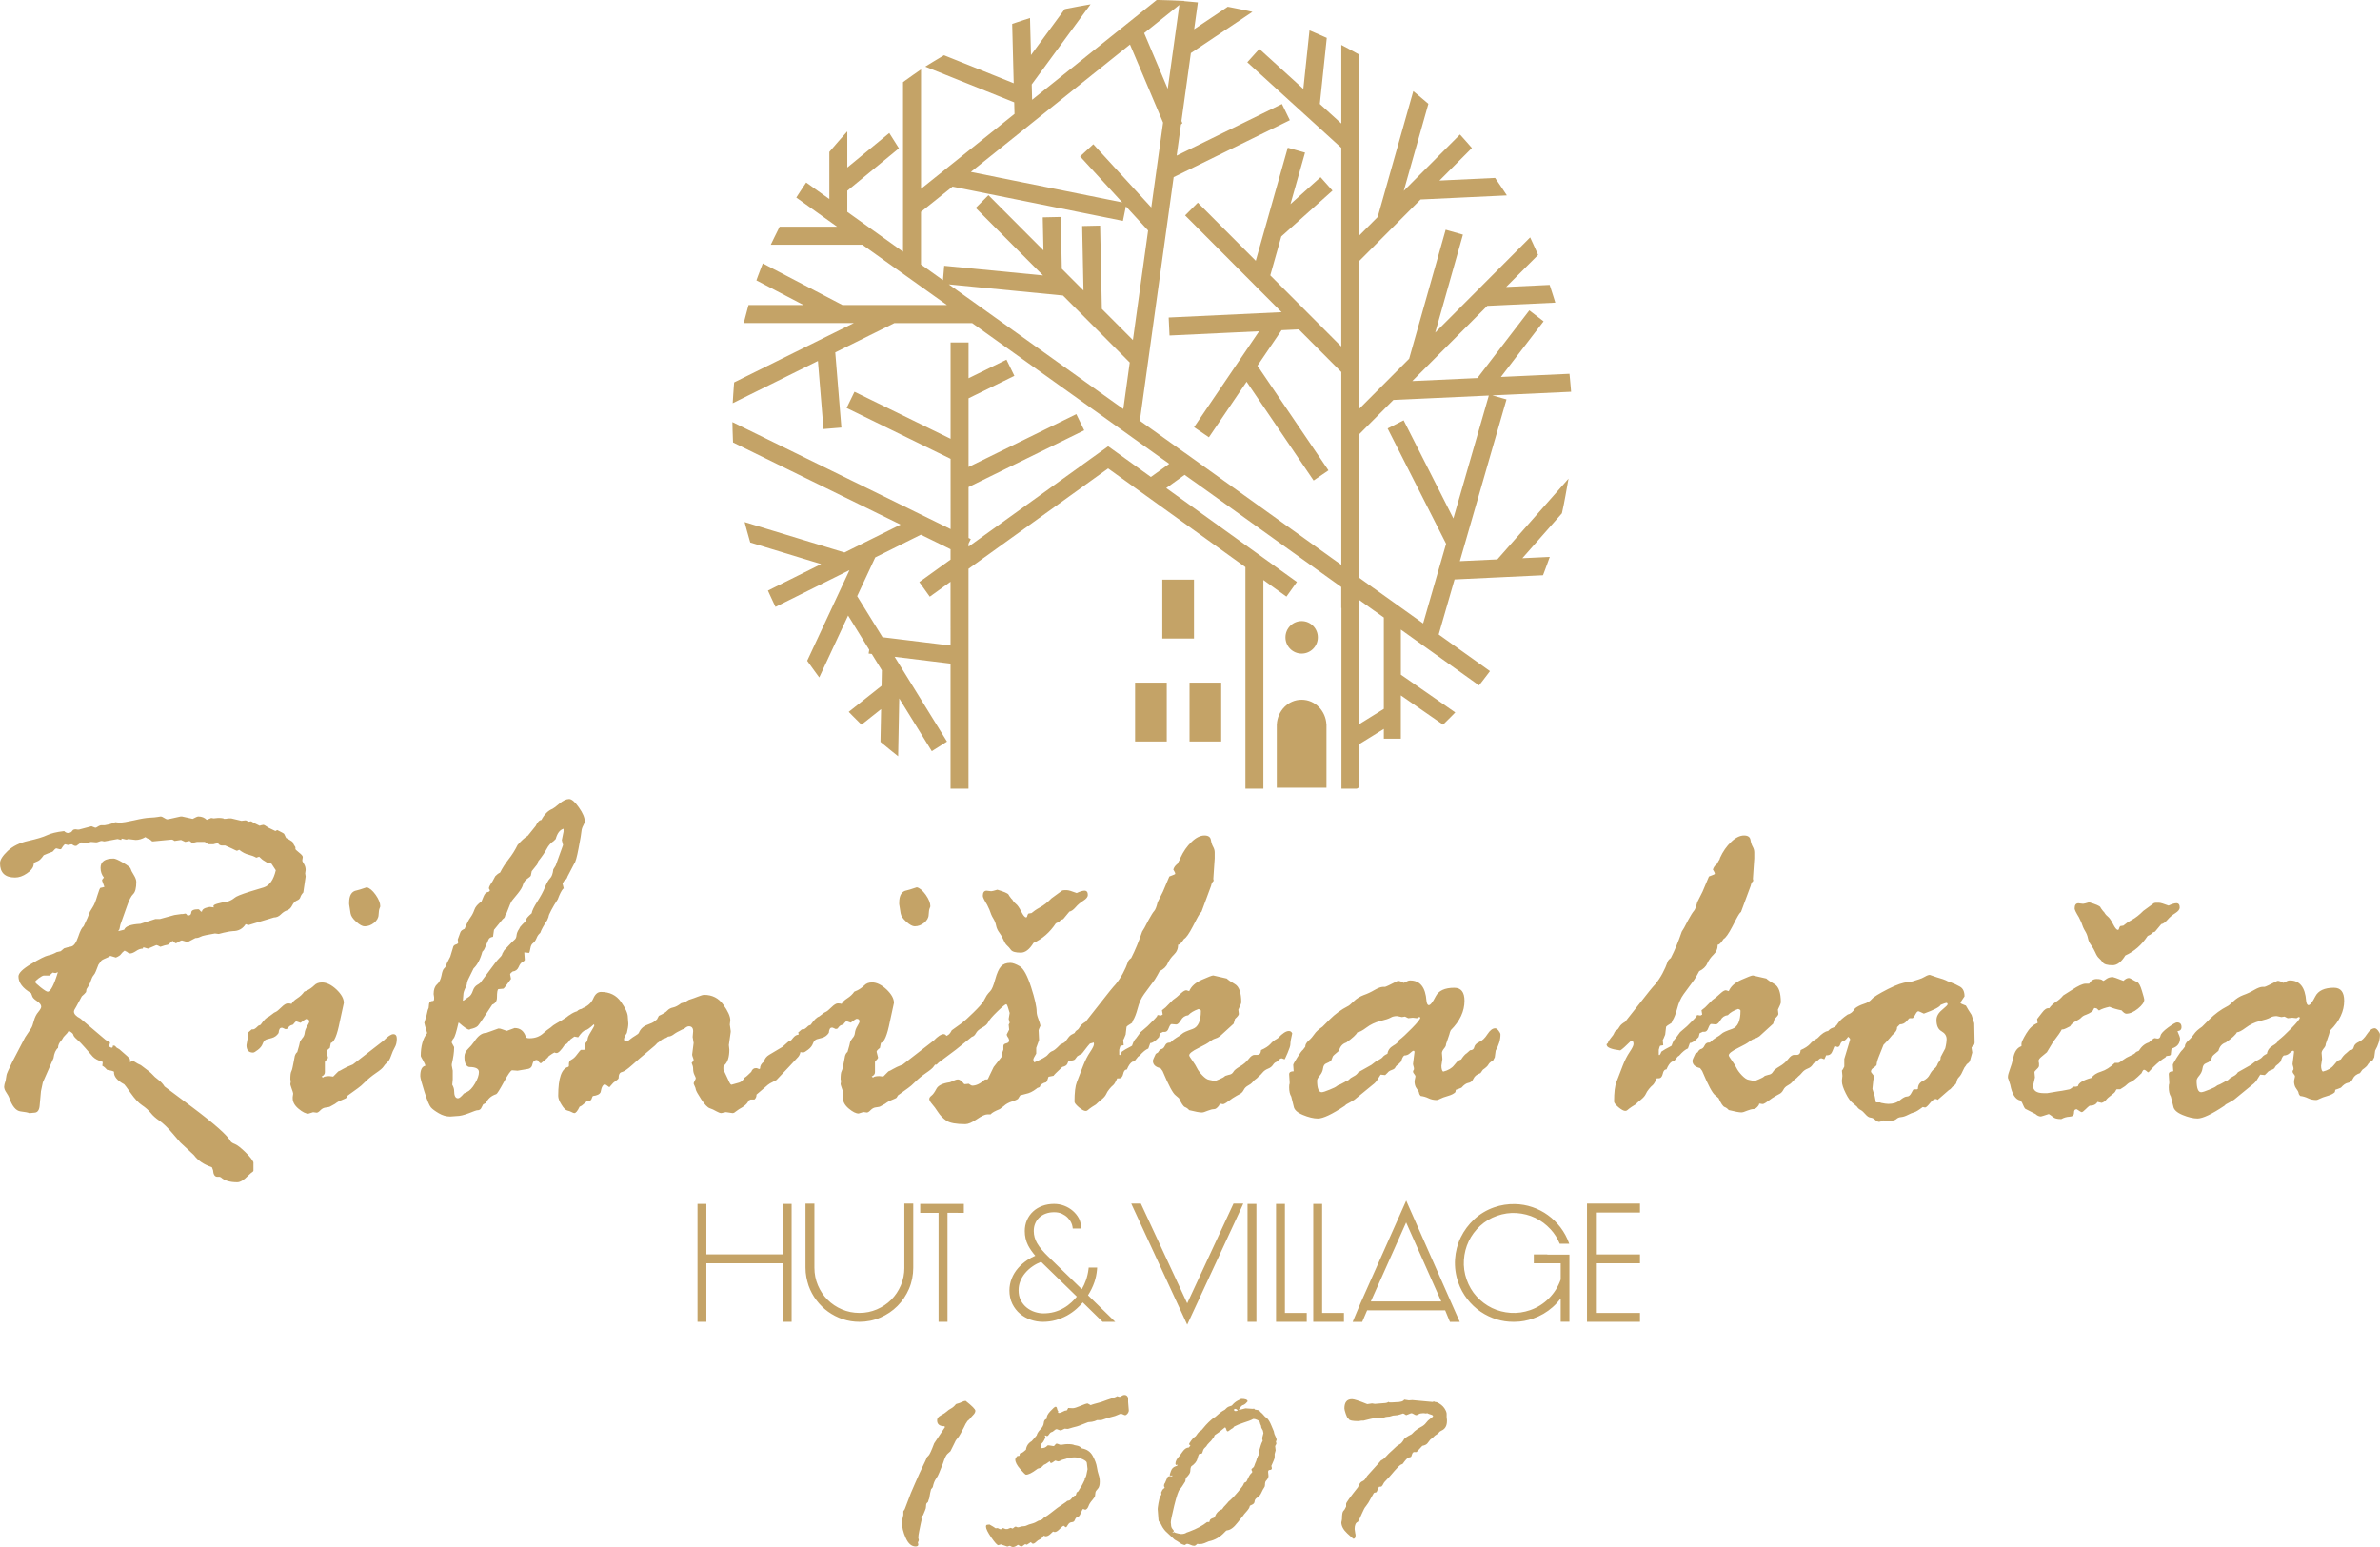 <?xml version="1.0" encoding="UTF-8" standalone="no"?>
<!-- Created with Inkscape (http://www.inkscape.org/) -->

<svg
   width="300"
   height="195"
   viewBox="0 0 79.375 51.594"
   version="1.1"
   id="svg1344"
   inkscape:version="1.1.2 (0a00cf5339, 2022-02-04)"
   sodipodi:docname="ribniska-koca.svg"
   xmlns:inkscape="http://www.inkscape.org/namespaces/inkscape"
   xmlns:sodipodi="http://sodipodi.sourceforge.net/DTD/sodipodi-0.dtd"
   xmlns="http://www.w3.org/2000/svg"
   xmlns:svg="http://www.w3.org/2000/svg">
  <sodipodi:namedview
     id="namedview1346"
     pagecolor="#ffffff"
     bordercolor="#666666"
     borderopacity="1.0"
     inkscape:pageshadow="2"
     inkscape:pageopacity="0.0"
     inkscape:pagecheckerboard="0"
     inkscape:document-units="mm"
     showgrid="false"
     units="px"
     inkscape:zoom="1.1046577"
     inkscape:cx="342.18745"
     inkscape:cy="243.51435"
     inkscape:window-width="1920"
     inkscape:window-height="1151"
     inkscape:window-x="0"
     inkscape:window-y="25"
     inkscape:window-maximized="1"
     inkscape:current-layer="layer1" />
  <defs
     id="defs1341" />
  <g
     inkscape:label="Layer 1"
     inkscape:groupmode="layer"
     id="layer1">
    <path
       d="m 45.478,47.379 h -0.069 l -0.097,0.017 c -0.203,0 -0.311,-0.022 -0.325,-0.065 l -0.032,-0.032 c -0.017,-0.006 -0.04,-0.054 -0.072,-0.143 -0.03,-0.09 -0.046,-0.151 -0.046,-0.183 0,-0.207 0.084,-0.309 0.255,-0.309 0.068,0 0.237,0.055 0.508,0.166 l 0.158,-0.024 0.093,0.015 0.353,-0.028 c 0.037,-0.003 0.073,-0.015 0.105,-0.037 l 0.033,0.017 h 0.065 l 0.141,-0.008 c 0.159,0 0.255,-0.028 0.284,-0.085 0.09,0.015 0.141,0.024 0.154,0.024 l 0.119,-0.008 0.673,0.061 c 0.006,0 0.018,-0.005 0.04,-0.015 h 0.008 l 0.032,0.015 0.059,0.008 c 0.115,0.051 0.199,0.119 0.255,0.201 0.054,0.083 0.079,0.15 0.075,0.2 -0.004,0.05 -9.94e-4,0.112 0.01,0.189 v 0.04 c 0,0.157 -0.061,0.264 -0.183,0.318 -0.046,0.021 -0.073,0.042 -0.084,0.062 -0.011,0.021 -0.037,0.043 -0.079,0.067 -0.043,0.025 -0.073,0.049 -0.091,0.072 -0.019,0.022 -0.058,0.056 -0.118,0.099 -0.035,0.044 -0.068,0.086 -0.097,0.125 -0.031,0.039 -0.087,0.067 -0.17,0.083 l -0.191,0.207 h -0.101 l -0.04,0.044 c -0.022,0.082 -0.04,0.122 -0.057,0.122 -0.017,0 -0.044,0.011 -0.086,0.031 -0.04,0.021 -0.08,0.06 -0.121,0.118 -0.042,0.058 -0.064,0.088 -0.069,0.088 -0.036,0 -0.09,0.039 -0.162,0.116 -0.073,0.076 -0.134,0.146 -0.184,0.207 -0.051,0.061 -0.108,0.124 -0.17,0.187 -0.064,0.064 -0.104,0.112 -0.118,0.146 -0.015,0.035 -0.036,0.065 -0.064,0.092 l -0.08,0.008 c -0.006,0.006 -0.032,0.061 -0.078,0.167 l -0.017,0.017 c -0.045,0.005 -0.072,0.014 -0.08,0.025 l -0.183,0.325 -0.084,0.118 c -0.032,0.032 -0.076,0.114 -0.132,0.244 -0.055,0.129 -0.1,0.221 -0.131,0.272 -0.073,0.026 -0.109,0.107 -0.109,0.24 l 0.023,0.158 c 0.006,0.011 0.008,0.026 0.008,0.049 0,0.079 -0.024,0.118 -0.073,0.118 -0.005,0 -0.073,-0.06 -0.205,-0.181 -0.13,-0.121 -0.196,-0.244 -0.196,-0.369 0,-0.004 0.004,-0.021 0.011,-0.046 0.007,-0.027 0.01,-0.047 0.01,-0.064 0,-0.151 0.017,-0.242 0.048,-0.272 0.033,-0.029 0.062,-0.078 0.09,-0.143 v -0.093 c 0,-0.035 0.13,-0.218 0.393,-0.548 l 0.048,-0.099 c 0.022,-0.051 0.057,-0.086 0.104,-0.105 0.047,-0.019 0.083,-0.053 0.107,-0.1 0.025,-0.047 0.065,-0.1 0.122,-0.157 l 0.179,-0.198 c 0.076,-0.082 0.147,-0.161 0.212,-0.24 l 0.049,-0.025 c 0.023,-0.01 0.065,-0.047 0.123,-0.111 0.058,-0.064 0.101,-0.107 0.127,-0.13 0.028,-0.024 0.055,-0.049 0.083,-0.075 0.029,-0.028 0.053,-0.05 0.072,-0.068 0.018,-0.017 0.042,-0.037 0.068,-0.063 0.028,-0.025 0.061,-0.046 0.1,-0.065 0.04,-0.019 0.083,-0.068 0.132,-0.146 0.011,-0.044 0.101,-0.107 0.268,-0.191 l 0.101,-0.101 c 0.071,-0.06 0.141,-0.107 0.21,-0.14 0.07,-0.035 0.126,-0.079 0.167,-0.135 0.04,-0.056 0.09,-0.104 0.148,-0.144 0.058,-0.04 0.087,-0.068 0.087,-0.082 0,-0.021 -0.026,-0.039 -0.076,-0.053 -0.05,-0.014 -0.088,-0.028 -0.115,-0.044 l -0.049,0.008 -0.061,-0.008 h -0.041 c -0.059,0 -0.105,0.011 -0.14,0.033 -0.033,0.021 -0.061,0.032 -0.083,0.032 -0.015,0 -0.04,-0.011 -0.075,-0.032 -0.033,-0.022 -0.061,-0.033 -0.083,-0.033 -0.011,0 -0.041,0.011 -0.091,0.033 -0.05,0.021 -0.078,0.032 -0.083,0.032 -0.057,-0.037 -0.09,-0.057 -0.101,-0.057 -0.005,0 -0.039,0.011 -0.1,0.033 -0.061,0.021 -0.12,0.032 -0.18,0.032 -0.041,0 -0.079,0.008 -0.113,0.022 -0.036,0.015 -0.082,0.024 -0.138,0.024 -0.028,0 -0.066,0.01 -0.119,0.028 -0.053,0.019 -0.093,0.029 -0.12,0.029 -0.046,0 -0.087,-0.003 -0.126,-0.008 h -0.04 c -0.054,0 -0.133,0.014 -0.235,0.042 z m -6.34,3.724 0.021,-0.008 c 0.017,0.019 0.062,0.036 0.138,0.049 l 0.093,0.017 c 0.079,0 0.14,-0.017 0.183,-0.049 l 0.093,-0.033 c 0.251,-0.094 0.447,-0.2 0.59,-0.316 h 0.065 c 0.011,0 0.021,-0.018 0.026,-0.053 0.007,-0.036 0.051,-0.065 0.133,-0.09 l 0.025,-0.015 c 0.054,-0.142 0.137,-0.23 0.252,-0.269 0.04,-0.062 0.076,-0.106 0.105,-0.13 l 0.069,-0.076 c 0.017,-0.028 0.051,-0.062 0.105,-0.106 0.055,-0.044 0.137,-0.132 0.246,-0.262 0.109,-0.132 0.17,-0.211 0.181,-0.239 l 0.032,-0.07 c 0.025,-0.01 0.044,-0.019 0.059,-0.028 0.015,-0.008 0.036,-0.047 0.065,-0.116 0.029,-0.068 0.064,-0.126 0.108,-0.172 0.024,-0.014 0.036,-0.031 0.036,-0.048 0,-0.011 -0.004,-0.025 -0.014,-0.042 -0.01,-0.015 -0.014,-0.026 -0.014,-0.032 0,-0.017 0.014,-0.035 0.042,-0.055 0.029,-0.02 0.046,-0.04 0.051,-0.063 l 0.032,-0.09 c 0.028,-0.057 0.044,-0.101 0.051,-0.136 0.007,-0.033 0.015,-0.053 0.026,-0.058 0,-0.028 0.011,-0.051 0.033,-0.074 0.013,-0.094 0.026,-0.16 0.037,-0.196 0.013,-0.035 0.025,-0.079 0.039,-0.132 0.014,-0.053 0.036,-0.104 0.065,-0.157 -0.011,-0.049 -0.017,-0.078 -0.017,-0.089 l 0.042,-0.167 -0.017,-0.082 c 0,-0.008 -0.01,-0.027 -0.03,-0.057 -0.021,-0.029 -0.031,-0.062 -0.031,-0.097 0,-0.011 -0.006,-0.026 -0.017,-0.044 -0.01,-0.02 -0.018,-0.044 -0.024,-0.076 -0.005,-0.031 -0.033,-0.058 -0.083,-0.083 -0.051,-0.024 -0.091,-0.036 -0.125,-0.036 -0.011,0 -0.033,0.01 -0.066,0.029 -0.035,0.018 -0.121,0.05 -0.259,0.094 -0.137,0.046 -0.246,0.089 -0.325,0.133 -0.021,0.035 -0.051,0.061 -0.088,0.076 l -0.09,0.065 c -0.014,0.011 -0.025,0.017 -0.036,0.017 -0.022,0 -0.039,-0.022 -0.048,-0.065 -0.011,-0.043 -0.026,-0.065 -0.046,-0.065 -0.156,0.131 -0.256,0.207 -0.296,0.228 -0.041,0.022 -0.061,0.047 -0.061,0.078 -0.011,0.019 -0.025,0.037 -0.041,0.057 -0.015,0.019 -0.037,0.047 -0.065,0.085 l -0.061,0.061 c -0.049,0.05 -0.082,0.09 -0.097,0.122 l -0.042,0.042 c -0.035,0.029 -0.06,0.068 -0.072,0.118 -0.014,0.049 -0.022,0.072 -0.025,0.072 v -0.004 c -0.003,0 -0.006,9.98e-4 -0.008,0.003 -0.003,9.97e-4 -0.007,0.006 -0.013,0.014 h -0.057 c -0.025,0 -0.049,0.051 -0.073,0.153 -0.023,0.101 -0.094,0.191 -0.212,0.271 -0.021,0.043 -0.032,0.098 -0.032,0.167 0,0.049 -0.047,0.121 -0.142,0.215 -0.006,0.011 -0.014,0.05 -0.024,0.118 -0.079,0.133 -0.141,0.222 -0.185,0.267 -0.044,0.044 -0.105,0.225 -0.183,0.539 -0.076,0.315 -0.115,0.502 -0.115,0.562 l 0.008,0.065 c 0,0.063 0.015,0.112 0.046,0.15 0.032,0.037 0.047,0.06 0.047,0.065 0,0.017 -0.007,0.028 -0.022,0.035 -0.015,0.007 -0.022,0.013 -0.022,0.018 l 0.008,0.008 c 0.006,0 0.014,-0.003 0.024,-0.008 z m 2.051,-4.116 c -0.022,0 -0.032,0.011 -0.032,0.032 0,0.028 0.013,0.042 0.04,0.042 0.051,0 0.078,-0.011 0.078,-0.033 -0.028,-0.026 -0.057,-0.04 -0.086,-0.04 z m -2.495,3.799 -0.032,-0.032 c -0.017,-0.017 -0.025,-0.037 -0.025,-0.061 l -0.028,-0.366 c 0,-0.022 0.008,-0.086 0.026,-0.193 0.017,-0.108 0.039,-0.182 0.062,-0.225 0.025,-0.042 0.037,-0.067 0.037,-0.075 0,-0.021 -0.003,-0.04 -0.008,-0.057 0.026,-0.065 0.05,-0.106 0.071,-0.119 0.021,-0.015 0.036,-0.028 0.047,-0.039 -0.017,-0.033 -0.025,-0.054 -0.025,-0.065 0,-0.037 0.011,-0.069 0.033,-0.093 l 0.08,-0.183 c 0.011,-0.028 0.032,-0.042 0.061,-0.042 l 0.017,-0.007 h 0.017 c 0.01,0 0.024,9.97e-4 0.04,0.007 h 0.017 c 0.01,0 0.015,-0.006 0.015,-0.015 0,-0.011 -0.006,-0.017 -0.015,-0.017 l -0.017,0.008 h -0.025 c -0.021,0 -0.032,-0.008 -0.032,-0.025 l 0.04,-0.122 c 0.028,-0.091 0.097,-0.151 0.208,-0.179 0.006,-0.006 0.008,-0.018 0.008,-0.04 l -0.048,0.017 c -0.011,-0.025 -0.017,-0.039 -0.017,-0.042 0,-0.083 0.044,-0.171 0.134,-0.26 0.006,-0.006 0.04,-0.054 0.105,-0.147 0.065,-0.092 0.134,-0.137 0.208,-0.137 l 0.052,-0.065 c 0,-0.006 -0.007,-0.013 -0.022,-0.021 -0.015,-0.008 -0.022,-0.017 -0.022,-0.028 0,-0.011 0.022,-0.05 0.069,-0.114 0.046,-0.065 0.096,-0.114 0.149,-0.147 l 0.025,-0.032 c 0.062,-0.096 0.118,-0.151 0.168,-0.167 l 0.149,-0.175 c 0.057,-0.062 0.119,-0.123 0.187,-0.182 0.068,-0.058 0.112,-0.089 0.13,-0.092 l 0.155,-0.135 c 0.051,-0.04 0.104,-0.073 0.159,-0.101 l 0.068,-0.065 c 0.028,-0.026 0.083,-0.053 0.168,-0.076 0.057,-0.071 0.122,-0.126 0.195,-0.165 0.073,-0.039 0.112,-0.058 0.118,-0.058 0.141,0 0.212,0.028 0.212,0.085 0,0.003 -0.018,0.022 -0.053,0.058 -0.036,0.037 -0.076,0.061 -0.122,0.072 -0.053,0.04 -0.091,0.093 -0.119,0.158 l 0.224,-0.057 0.244,0.017 c 0.011,0 0.025,-0.003 0.041,-0.008 l 0.032,0.032 c 0.073,0.011 0.118,0.02 0.134,0.025 0.04,0.051 0.077,0.087 0.109,0.11 l 0.09,0.101 0.073,0.057 c 0.049,0.049 0.096,0.129 0.141,0.24 0.046,0.111 0.072,0.172 0.077,0.183 0.006,0.011 0.01,0.029 0.013,0.056 0.003,0.025 0.017,0.065 0.044,0.118 0.026,0.053 0.04,0.09 0.04,0.111 0,0.017 -0.008,0.039 -0.024,0.065 0.01,0.031 0.015,0.055 0.015,0.078 l -0.04,0.074 0.017,0.142 -0.033,0.118 v 0.099 c 0,0.035 -0.011,0.075 -0.032,0.121 -0.022,0.047 -0.035,0.078 -0.039,0.092 -0.004,0.015 -0.017,0.044 -0.039,0.088 0.011,0.044 0.017,0.068 0.017,0.073 0,0.04 -0.022,0.061 -0.065,0.061 -0.04,0 -0.061,0.022 -0.061,0.065 l 0.013,0.135 c 0,0.054 -0.028,0.108 -0.082,0.163 -0.024,0.023 -0.036,0.073 -0.036,0.146 0,0.033 -0.011,0.062 -0.033,0.09 -0.021,0.026 -0.048,0.079 -0.083,0.154 -0.033,0.076 -0.08,0.132 -0.138,0.167 -0.058,0.036 -0.088,0.079 -0.091,0.129 -0.003,0.05 -0.03,0.086 -0.083,0.11 -0.053,0.022 -0.079,0.037 -0.079,0.043 0,0.043 -0.036,0.104 -0.108,0.185 -0.072,0.08 -0.108,0.123 -0.108,0.132 l -0.191,0.24 c -0.127,0.165 -0.246,0.251 -0.359,0.257 -0.01,0 -0.035,0.02 -0.072,0.061 -0.152,0.165 -0.328,0.266 -0.529,0.305 -0.044,0.018 -0.091,0.039 -0.142,0.06 -0.051,0.022 -0.107,0.033 -0.168,0.033 l -0.072,-0.008 c -0.042,0.043 -0.075,0.065 -0.103,0.065 -0.037,0 -0.076,-0.01 -0.116,-0.029 -0.039,-0.018 -0.075,-0.031 -0.107,-0.036 h -0.017 c -0.017,0 -0.033,0.008 -0.05,0.025 l -0.032,0.015 c -0.062,-0.015 -0.116,-0.04 -0.161,-0.075 -0.044,-0.033 -0.103,-0.069 -0.173,-0.107 l -0.3,-0.282 c -0.026,-0.026 -0.061,-0.071 -0.101,-0.133 z M 35.837,49.879 h 0.033 c 0.011,-0.011 0.022,-0.044 0.036,-0.101 l 0.065,-0.05 c 0.003,-0.015 0.021,-0.047 0.052,-0.094 0.033,-0.049 0.06,-0.093 0.082,-0.137 l 0.073,-0.15 v -0.044 c 0.028,-0.025 0.046,-0.068 0.057,-0.13 l 0.036,-0.175 -0.024,-0.207 c 0,-0.039 -0.046,-0.079 -0.136,-0.122 -0.09,-0.044 -0.184,-0.065 -0.281,-0.065 -0.095,0 -0.17,0.01 -0.226,0.031 -0.055,0.019 -0.098,0.033 -0.131,0.039 -0.032,0.006 -0.065,0.017 -0.098,0.036 -0.035,0.019 -0.062,0.029 -0.083,0.029 -0.011,0 -0.041,-0.008 -0.09,-0.025 h -0.011 c -0.073,0.054 -0.119,0.081 -0.138,0.081 -0.017,0 -0.03,-0.018 -0.044,-0.056 h -0.008 c -0.017,0.01 -0.039,0.028 -0.069,0.05 -0.029,0.024 -0.069,0.046 -0.12,0.067 l -0.09,0.09 c -0.021,0.011 -0.06,0.022 -0.116,0.036 l -0.033,0.025 c -0.154,0.116 -0.273,0.175 -0.356,0.175 -0.019,0 -0.083,-0.063 -0.192,-0.187 -0.109,-0.125 -0.165,-0.232 -0.165,-0.321 0,-0.017 0.011,-0.04 0.033,-0.071 0.021,-0.032 0.037,-0.047 0.048,-0.047 h 0.04 c 0.019,0 0.029,-0.025 0.029,-0.073 l 0.007,-0.008 c 0.05,-0.01 0.087,-0.028 0.114,-0.053 0.028,-0.024 0.055,-0.049 0.086,-0.072 0.015,-0.125 0.079,-0.219 0.19,-0.285 l 0.073,-0.082 c 0.018,-0.026 0.05,-0.064 0.093,-0.11 0.017,-0.065 0.058,-0.133 0.127,-0.203 0.069,-0.071 0.105,-0.141 0.111,-0.214 0.006,-0.072 0.035,-0.116 0.086,-0.132 l 0.015,-0.017 c -0.013,-0.062 0.026,-0.143 0.118,-0.242 0.091,-0.098 0.15,-0.148 0.174,-0.148 0.026,0 0.043,0.021 0.049,0.061 0.006,0.04 0.019,0.069 0.04,0.085 l -0.008,0.046 c 0.006,0.01 0.019,0.015 0.041,0.015 0.026,0 0.09,-0.025 0.19,-0.076 l 0.061,-0.008 c 0.006,0 0.021,-0.028 0.049,-0.082 l 0.149,0.008 c 0.051,0 0.138,-0.026 0.262,-0.079 0.122,-0.053 0.201,-0.079 0.237,-0.079 0.004,0 0.04,0.019 0.105,0.057 0.007,-0.008 0.044,-0.022 0.108,-0.04 l 0.239,-0.065 c 0.145,-0.054 0.268,-0.097 0.368,-0.128 0.1,-0.032 0.151,-0.053 0.154,-0.064 h 0.017 c 0.008,0 0.028,0.006 0.061,0.017 h 0.023 c 0.011,0 0.032,-0.01 0.062,-0.031 0.032,-0.021 0.061,-0.031 0.087,-0.031 0.065,0 0.107,0.033 0.126,0.101 v 0.135 l 0.023,0.28 c 0,0.035 -0.014,0.071 -0.041,0.106 -0.029,0.035 -0.057,0.053 -0.083,0.053 -0.011,0 -0.035,-0.008 -0.07,-0.025 -0.037,-0.015 -0.061,-0.024 -0.071,-0.024 -0.011,0 -0.046,0.014 -0.104,0.04 -0.058,0.028 -0.123,0.049 -0.197,0.065 -0.072,0.017 -0.181,0.05 -0.327,0.101 l -0.037,0.008 h -0.129 l -0.078,0.033 c -0.048,0.018 -0.122,0.031 -0.221,0.036 l -0.292,0.114 c -0.037,0.017 -0.109,0.036 -0.213,0.061 l -0.166,0.049 h -0.025 l -0.084,-0.008 c -0.006,0 -0.046,0.02 -0.122,0.057 h -0.028 l -0.114,-0.04 c -0.028,0 -0.057,0.014 -0.087,0.044 -0.031,0.029 -0.061,0.049 -0.091,0.054 -0.029,0.007 -0.066,0.046 -0.112,0.117 l -0.033,0.017 c -0.037,-0.017 -0.06,-0.025 -0.065,-0.025 l -0.011,0.008 c 0,0.011 0.007,0.023 0.019,0.04 v 0.021 c 0,0.006 -0.012,0.035 -0.04,0.088 -0.026,0.053 -0.051,0.087 -0.075,0.105 -0.023,0.018 -0.034,0.062 -0.034,0.136 0,0.019 0.008,0.028 0.025,0.028 0.08,0 0.144,-0.028 0.19,-0.085 0.006,-0.006 0.015,-0.008 0.032,-0.008 h 0.017 l 0.158,0.025 c 0.015,0 0.032,-0.014 0.05,-0.042 0.018,-0.026 0.035,-0.04 0.05,-0.04 0.017,0 0.041,0.007 0.073,0.021 0.032,0.014 0.058,0.019 0.076,0.019 0.006,0 0.032,-0.003 0.077,-0.011 0.046,-0.008 0.091,-0.013 0.137,-0.013 0.116,0 0.192,0.011 0.23,0.032 0.017,0.006 0.05,0.013 0.1,0.021 0.05,0.008 0.101,0.038 0.152,0.089 0.165,0.028 0.285,0.111 0.36,0.25 0.076,0.14 0.122,0.264 0.138,0.371 0.017,0.107 0.036,0.194 0.061,0.264 0.025,0.069 0.036,0.146 0.036,0.23 0,0.111 -0.022,0.189 -0.068,0.235 -0.047,0.047 -0.072,0.087 -0.077,0.122 l -0.013,0.11 c 0,0.025 -0.03,0.072 -0.091,0.143 -0.061,0.069 -0.104,0.137 -0.127,0.203 -0.025,0.065 -0.059,0.104 -0.105,0.118 l -0.073,-0.025 c -0.017,0 -0.043,0.047 -0.079,0.139 -0.037,0.092 -0.082,0.139 -0.136,0.139 -0.03,0.021 -0.051,0.053 -0.065,0.094 -0.014,0.043 -0.047,0.065 -0.1,0.068 -0.052,0.003 -0.094,0.032 -0.127,0.087 -0.032,0.055 -0.054,0.083 -0.065,0.083 -0.012,0 -0.033,-0.014 -0.061,-0.042 0,-0.006 -0.004,-0.007 -0.015,-0.007 -0.022,0 -0.065,0.033 -0.131,0.103 -0.066,0.069 -0.122,0.104 -0.169,0.104 -0.01,0 -0.026,-0.006 -0.048,-0.017 -0.006,-0.003 -0.035,0.023 -0.09,0.078 -0.055,0.054 -0.111,0.081 -0.165,0.081 -0.011,0 -0.033,-0.007 -0.069,-0.02 -0.037,0.063 -0.079,0.103 -0.123,0.122 -0.044,0.018 -0.086,0.047 -0.125,0.086 -0.04,0.04 -0.076,0.06 -0.108,0.06 -0.017,0 -0.037,-0.017 -0.065,-0.049 h -0.008 l -0.124,0.081 h -0.017 l -0.032,-0.015 h -0.008 c -0.011,0 -0.03,0.013 -0.059,0.037 -0.028,0.026 -0.053,0.039 -0.075,0.039 -0.01,0 -0.044,-0.017 -0.101,-0.053 h -0.015 c -0.06,0.046 -0.115,0.07 -0.166,0.07 -0.022,0 -0.051,-0.013 -0.09,-0.036 h -0.032 l -0.044,0.019 h -0.025 l -0.093,-0.032 c -0.065,-0.019 -0.097,-0.031 -0.097,-0.036 h -0.025 l -0.076,0.024 c -0.039,0 -0.116,-0.086 -0.235,-0.257 -0.119,-0.172 -0.178,-0.293 -0.178,-0.364 0,-0.04 0.017,-0.06 0.048,-0.06 0.006,0 0.029,-0.003 0.069,-0.008 0.017,0.01 0.036,0.022 0.061,0.035 0.025,0.011 0.073,0.042 0.145,0.09 l 0.057,-0.007 c 0.011,0 0.028,0.006 0.051,0.019 0.022,0.014 0.044,0.021 0.066,0.021 0.011,0 0.032,-0.014 0.065,-0.04 h 0.007 l 0.086,0.032 h 0.065 l 0.101,-0.04 c 0.004,0 0.029,0.008 0.072,0.024 0.046,-0.043 0.08,-0.065 0.101,-0.065 0.006,0 0.028,0.008 0.065,0.025 0.045,-0.005 0.077,-0.012 0.093,-0.021 0.017,-0.008 0.036,-0.012 0.057,-0.012 0.062,0 0.113,-0.01 0.156,-0.032 0.042,-0.022 0.097,-0.04 0.165,-0.057 0.069,-0.017 0.144,-0.05 0.226,-0.101 l 0.06,-0.013 0.065,-0.032 c 0.022,-0.033 0.053,-0.058 0.091,-0.078 0.039,-0.019 0.101,-0.063 0.188,-0.131 0.086,-0.068 0.162,-0.126 0.226,-0.175 l 0.256,-0.175 c 0.031,-0.019 0.049,-0.033 0.053,-0.043 0.006,-0.01 0.026,-0.017 0.062,-0.022 0.035,-0.006 0.066,-0.028 0.096,-0.067 0.028,-0.04 0.064,-0.073 0.107,-0.1 z m -4.686,-1.735 0.365,-0.548 c 0,-0.006 -0.006,-0.015 -0.017,-0.029 -0.165,0 -0.246,-0.065 -0.246,-0.199 0,-0.065 0.043,-0.121 0.132,-0.167 0.087,-0.047 0.151,-0.089 0.19,-0.126 0.04,-0.037 0.087,-0.072 0.144,-0.101 0.057,-0.031 0.109,-0.076 0.158,-0.139 0,-0.006 0.022,-0.014 0.065,-0.025 0.043,-0.01 0.09,-0.028 0.14,-0.053 0.05,-0.024 0.091,-0.036 0.123,-0.036 0.216,0.171 0.324,0.28 0.324,0.329 0,0.046 -0.024,0.093 -0.071,0.14 -0.047,0.048 -0.077,0.082 -0.091,0.104 -0.014,0.022 -0.05,0.057 -0.109,0.106 0,0.008 -0.018,0.037 -0.053,0.086 l -0.065,0.133 c -0.033,0.065 -0.054,0.107 -0.065,0.122 l -0.037,0.069 c -0.032,0.065 -0.08,0.135 -0.145,0.208 -0.006,0 -0.028,0.04 -0.065,0.121 l -0.13,0.261 c -0.022,0.022 -0.055,0.051 -0.1,0.089 -0.044,0.039 -0.094,0.143 -0.148,0.314 l -0.126,0.314 c -0.028,0.072 -0.064,0.142 -0.109,0.204 -0.047,0.064 -0.082,0.157 -0.107,0.279 l -0.057,0.07 c -0.018,0.063 -0.039,0.164 -0.061,0.305 -0.018,0.038 -0.029,0.068 -0.032,0.092 -0.003,0.022 -0.015,0.04 -0.039,0.054 -0.022,0.014 -0.035,0.051 -0.035,0.114 0,0.043 -0.01,0.089 -0.032,0.135 l -0.069,0.167 c -0.037,0.019 -0.057,0.037 -0.057,0.057 0,0.011 0.003,0.032 0.008,0.065 v 0.017 c 0,0.029 -0.004,0.056 -0.012,0.076 -0.007,0.022 -0.015,0.057 -0.023,0.104 -0.008,0.047 -0.022,0.118 -0.043,0.211 -0.019,0.094 -0.03,0.166 -0.03,0.218 l 0.017,0.082 c 0,0.01 -0.011,0.036 -0.032,0.076 l 0.015,0.065 c 0,0.046 -0.029,0.069 -0.089,0.069 -0.134,0 -0.245,-0.094 -0.329,-0.283 -0.086,-0.187 -0.129,-0.372 -0.129,-0.551 l 0.048,-0.219 v -0.122 c 0,-0.003 0.015,-0.025 0.046,-0.068 l 0.206,-0.541 0.134,-0.31 c 0.116,-0.268 0.206,-0.466 0.27,-0.595 0.064,-0.129 0.109,-0.228 0.136,-0.294 l 0.05,-0.05 c 0.037,-0.037 0.098,-0.171 0.183,-0.398 z M 18.795,27.735 v -0.095 c -0.122,0.033 -0.208,0.146 -0.262,0.342 l -0.062,0.062 c -0.1,0.065 -0.181,0.155 -0.238,0.268 -0.06,0.114 -0.154,0.252 -0.286,0.418 l -0.03,0.095 -0.184,0.231 -0.03,0.149 c -0.011,0.022 -0.051,0.057 -0.119,0.103 -0.07,0.049 -0.116,0.114 -0.141,0.195 -0.021,0.084 -0.081,0.182 -0.173,0.296 -0.092,0.114 -0.157,0.19 -0.189,0.231 -0.035,0.038 -0.097,0.182 -0.187,0.426 l -0.049,0.079 c 0,0.046 -0.027,0.087 -0.078,0.119 l -0.292,0.358 c 0,0.019 -0.011,0.098 -0.033,0.231 -0.078,0.011 -0.13,0.041 -0.151,0.095 l -0.127,0.293 c -0.011,0.033 -0.035,0.071 -0.078,0.111 -0.068,0.255 -0.168,0.439 -0.292,0.556 l -0.184,0.374 c -0.022,0.043 -0.038,0.1 -0.046,0.176 l -0.016,0.046 c -0.065,0.122 -0.095,0.214 -0.095,0.279 0,0.022 -0.005,0.087 -0.016,0.198 h 0.016 c 0.008,0 0.03,-0.014 0.062,-0.041 0.033,-0.024 0.073,-0.057 0.127,-0.089 0.051,-0.035 0.095,-0.1 0.127,-0.195 0.03,-0.095 0.084,-0.163 0.154,-0.203 0.07,-0.038 0.116,-0.081 0.138,-0.122 l 0.476,-0.637 c 0.032,-0.041 0.076,-0.089 0.13,-0.146 0.057,-0.054 0.084,-0.1 0.084,-0.13 l 0.062,-0.111 c 0.032,-0.033 0.086,-0.092 0.165,-0.176 0.076,-0.084 0.135,-0.141 0.176,-0.174 0.043,-0.033 0.068,-0.081 0.073,-0.152 0.006,-0.068 0.035,-0.141 0.086,-0.214 l 0.033,-0.065 c 0.057,-0.068 0.105,-0.117 0.14,-0.149 0.038,-0.033 0.06,-0.068 0.065,-0.103 0.005,-0.038 0.065,-0.106 0.181,-0.206 0.011,-0.081 0.073,-0.209 0.186,-0.388 0.114,-0.176 0.2,-0.336 0.257,-0.48 0.06,-0.144 0.116,-0.241 0.17,-0.298 0.057,-0.054 0.092,-0.154 0.108,-0.298 l 0.079,-0.127 0.246,-0.684 -0.041,-0.165 z M 8.269,34.441 8.396,34.33 h 0.049 c 0.038,0 0.092,-0.041 0.168,-0.119 l 0.078,-0.033 C 8.799,34.021 8.891,33.929 8.972,33.902 l 0.127,-0.095 c 0.022,-0.022 0.051,-0.041 0.092,-0.057 0.041,-0.016 0.103,-0.068 0.192,-0.155 0.086,-0.087 0.16,-0.13 0.211,-0.13 0.054,0 0.097,0.005 0.13,0.016 0.03,-0.065 0.095,-0.127 0.189,-0.187 0.097,-0.062 0.176,-0.136 0.233,-0.22 l 0.105,-0.046 c 0.084,-0.043 0.16,-0.098 0.227,-0.163 0.065,-0.068 0.151,-0.1 0.26,-0.1 0.154,0 0.314,0.079 0.481,0.233 0.165,0.157 0.249,0.306 0.249,0.45 l -0.135,0.621 c -0.089,0.456 -0.189,0.694 -0.3,0.716 l -0.033,0.166 c -0.073,0.054 -0.111,0.097 -0.111,0.127 l 0.049,0.193 c 0,0.024 -0.03,0.065 -0.087,0.119 -0.011,0 -0.016,0.016 -0.016,0.046 v 0.325 c 0,0.06 -0.038,0.108 -0.111,0.144 0.011,0.011 0.027,0.022 0.046,0.033 0.032,-0.033 0.103,-0.049 0.214,-0.049 l 0.127,0.016 0.173,-0.174 c 0.035,-0.011 0.087,-0.035 0.151,-0.076 0.065,-0.04 0.176,-0.092 0.333,-0.154 l 1.028,-0.797 c 0.141,-0.144 0.249,-0.214 0.322,-0.214 0.078,0 0.116,0.052 0.116,0.152 0,0.116 -0.022,0.212 -0.068,0.29 -0.043,0.076 -0.087,0.168 -0.122,0.276 -0.038,0.109 -0.081,0.184 -0.13,0.225 -0.051,0.043 -0.092,0.09 -0.124,0.141 -0.03,0.049 -0.116,0.122 -0.257,0.217 -0.138,0.095 -0.257,0.193 -0.354,0.29 -0.097,0.098 -0.178,0.168 -0.243,0.212 l -0.338,0.244 -0.049,0.081 c -0.011,0.011 -0.059,0.032 -0.146,0.068 -0.087,0.033 -0.165,0.076 -0.232,0.13 l -0.143,0.079 c -0.03,0.022 -0.084,0.035 -0.154,0.041 -0.07,0.006 -0.133,0.035 -0.187,0.092 -0.051,0.054 -0.095,0.081 -0.124,0.081 l -0.119,-0.016 -0.16,0.049 c -0.089,0 -0.197,-0.054 -0.327,-0.163 -0.13,-0.108 -0.195,-0.225 -0.195,-0.347 v -0.046 l 0.016,-0.111 c 0,-0.022 -0.016,-0.076 -0.049,-0.163 -0.03,-0.089 -0.046,-0.138 -0.046,-0.149 l 0.016,-0.111 -0.016,-0.046 c 0,-0.144 0.011,-0.233 0.033,-0.271 0.019,-0.038 0.035,-0.09 0.046,-0.155 0.011,-0.068 0.022,-0.122 0.032,-0.163 l 0.038,-0.201 c 0.022,-0.063 0.049,-0.106 0.081,-0.125 0.011,-0.043 0.03,-0.114 0.062,-0.217 l 0.032,-0.141 0.078,-0.111 c 0.043,-0.043 0.067,-0.1 0.076,-0.171 0.008,-0.073 0.035,-0.149 0.084,-0.228 0.046,-0.079 0.07,-0.127 0.07,-0.144 0,-0.062 -0.03,-0.095 -0.095,-0.095 -0.022,0 -0.087,0.043 -0.197,0.128 l -0.143,-0.049 c -0.011,0 -0.041,0.027 -0.087,0.081 0,0.022 -0.024,0.035 -0.073,0.046 -0.049,0.011 -0.092,0.052 -0.135,0.119 l -0.062,0.016 -0.105,-0.046 h -0.03 c -0.054,0 -0.087,0.057 -0.097,0.173 -0.057,0.087 -0.132,0.141 -0.23,0.168 l -0.173,0.046 c -0.06,0.022 -0.1,0.07 -0.127,0.144 -0.027,0.076 -0.081,0.144 -0.16,0.203 -0.078,0.062 -0.132,0.092 -0.159,0.092 -0.149,0 -0.222,-0.081 -0.222,-0.247 l 0.065,-0.372 z m 3.423,-3.975 -0.048,-0.309 v -0.049 c 0,-0.247 0.084,-0.385 0.254,-0.412 0.035,-0.006 0.149,-0.041 0.333,-0.103 0.095,0.022 0.195,0.106 0.297,0.249 0.103,0.146 0.154,0.274 0.154,0.385 0,0.011 -0.008,0.035 -0.024,0.07 -0.016,0.038 -0.027,0.109 -0.032,0.212 -0.003,0.103 -0.057,0.193 -0.154,0.271 -0.097,0.076 -0.2,0.114 -0.311,0.114 -0.076,0 -0.168,-0.051 -0.284,-0.155 -0.114,-0.103 -0.173,-0.195 -0.184,-0.274 z M 1.66,32.535 H 1.463 c -0.032,0 -0.089,0.03 -0.17,0.089 -0.081,0.062 -0.122,0.103 -0.122,0.125 0,0.019 0.059,0.079 0.184,0.179 0.124,0.098 0.203,0.146 0.235,0.146 0.095,0 0.208,-0.217 0.341,-0.651 l -0.081,0.03 -0.095,-0.016 c -0.062,0.054 -0.094,0.087 -0.094,0.098 z m 44.613,2.606 c 0.019,-0.117 0.084,-0.204 0.192,-0.266 0.108,-0.06 0.173,-0.122 0.195,-0.187 0.1,-0.073 0.243,-0.206 0.43,-0.396 0.187,-0.19 0.279,-0.306 0.279,-0.35 0,-0.014 -0.011,-0.022 -0.03,-0.022 h -0.016 l -0.065,0.038 -0.141,-0.016 -0.151,0.016 -0.108,-0.054 -0.103,0.016 -0.16,-0.033 c -0.084,0 -0.157,0.016 -0.216,0.052 -0.059,0.035 -0.176,0.073 -0.346,0.114 -0.173,0.043 -0.327,0.117 -0.462,0.219 -0.138,0.103 -0.238,0.155 -0.3,0.155 -0.038,0.079 -0.16,0.192 -0.37,0.342 -0.127,0.041 -0.208,0.133 -0.246,0.277 -0.135,0.111 -0.205,0.173 -0.205,0.19 l -0.054,0.136 c -0.043,0.038 -0.095,0.068 -0.16,0.092 -0.062,0.022 -0.1,0.078 -0.111,0.165 -0.011,0.087 -0.046,0.165 -0.106,0.238 -0.062,0.071 -0.092,0.128 -0.092,0.171 0,0.257 0.052,0.388 0.151,0.388 0.041,0 0.13,-0.027 0.265,-0.084 0.135,-0.054 0.211,-0.092 0.233,-0.114 0.022,-0.022 0.062,-0.043 0.127,-0.065 l 0.149,-0.079 c 0.022,-0.022 0.046,-0.033 0.07,-0.038 0.027,-0.005 0.054,-0.024 0.081,-0.051 0.024,-0.03 0.073,-0.062 0.141,-0.098 0.07,-0.033 0.122,-0.079 0.16,-0.138 0.089,-0.052 0.232,-0.133 0.433,-0.244 l 0.165,-0.127 c 0.116,-0.054 0.187,-0.098 0.214,-0.136 0.027,-0.038 0.078,-0.073 0.16,-0.111 z m 2.631,-0.003 0.124,-0.111 c 0.078,0 0.127,-0.035 0.141,-0.108 0.016,-0.07 0.073,-0.127 0.17,-0.171 0.097,-0.041 0.187,-0.128 0.27,-0.258 0.084,-0.13 0.17,-0.195 0.26,-0.195 0.033,0 0.068,0.027 0.111,0.079 0.041,0.054 0.062,0.095 0.062,0.127 0,0.176 -0.054,0.355 -0.16,0.54 l -0.03,0.222 -0.057,0.106 c -0.078,0.041 -0.13,0.087 -0.154,0.133 -0.024,0.049 -0.087,0.106 -0.187,0.176 l -0.078,0.111 c -0.116,0.038 -0.195,0.098 -0.233,0.182 -0.041,0.087 -0.095,0.133 -0.168,0.144 -0.07,0.011 -0.149,0.062 -0.232,0.16 -0.054,0.024 -0.116,0.049 -0.189,0.071 l -0.016,0.079 c -0.054,0.054 -0.138,0.095 -0.252,0.127 -0.111,0.033 -0.197,0.062 -0.251,0.092 -0.057,0.03 -0.095,0.043 -0.116,0.043 -0.1,0 -0.192,-0.019 -0.276,-0.06 -0.084,-0.041 -0.173,-0.065 -0.262,-0.076 -0.03,-0.03 -0.049,-0.065 -0.054,-0.103 -0.005,-0.035 -0.032,-0.084 -0.081,-0.147 -0.046,-0.06 -0.07,-0.144 -0.07,-0.249 l 0.032,-0.152 c 0,-0.019 -0.014,-0.046 -0.041,-0.079 -0.027,-0.03 -0.041,-0.057 -0.041,-0.079 0,-0.022 0.006,-0.038 0.016,-0.049 0.011,-0.008 0.016,-0.024 0.016,-0.046 0,-0.027 -0.005,-0.057 -0.016,-0.087 -0.011,-0.033 -0.016,-0.06 -0.016,-0.079 l 0.049,-0.391 c 0,-0.033 -0.011,-0.046 -0.033,-0.046 -0.019,0 -0.059,0.024 -0.114,0.078 -0.057,0.054 -0.122,0.079 -0.195,0.079 -0.043,0.033 -0.076,0.1 -0.103,0.201 -0.043,0.051 -0.095,0.1 -0.159,0.144 l -0.033,0.046 c -0.011,0.038 -0.049,0.068 -0.119,0.092 -0.068,0.024 -0.116,0.054 -0.141,0.092 l -0.081,0.079 -0.151,-0.016 c -0.008,0.011 -0.038,0.057 -0.087,0.138 -0.046,0.084 -0.108,0.152 -0.181,0.203 l -0.603,0.494 c -0.065,0.043 -0.157,0.095 -0.278,0.16 l -0.049,0.046 c -0.422,0.282 -0.722,0.423 -0.895,0.423 -0.143,0 -0.311,-0.041 -0.5,-0.119 -0.189,-0.079 -0.292,-0.174 -0.308,-0.288 l -0.081,-0.325 c -0.046,-0.073 -0.07,-0.176 -0.07,-0.309 0,-0.065 0.005,-0.106 0.016,-0.127 v -0.049 l -0.016,-0.26 c 0,-0.065 0.051,-0.098 0.151,-0.098 l -0.016,-0.214 c 0,-0.022 0.046,-0.103 0.138,-0.25 0.092,-0.146 0.154,-0.23 0.187,-0.252 l 0.078,-0.103 c -0.005,-0.062 0.032,-0.13 0.111,-0.203 0.081,-0.07 0.143,-0.144 0.192,-0.217 0.049,-0.076 0.138,-0.157 0.27,-0.247 l 0.238,-0.239 c 0.187,-0.187 0.389,-0.334 0.606,-0.445 0.033,-0.011 0.097,-0.065 0.195,-0.16 0.097,-0.095 0.211,-0.165 0.335,-0.212 0.124,-0.043 0.246,-0.1 0.365,-0.171 0.119,-0.068 0.214,-0.103 0.281,-0.103 h 0.065 c 0.022,0 0.162,-0.065 0.422,-0.198 h 0.046 c 0.022,0 0.073,0.022 0.151,0.062 h 0.016 l 0.127,-0.062 c 0.021,-0.011 0.049,-0.016 0.081,-0.016 0.327,0 0.508,0.228 0.541,0.68 0.011,0.095 0.038,0.144 0.078,0.144 0.054,0 0.13,-0.098 0.227,-0.29 0.097,-0.192 0.305,-0.29 0.622,-0.29 0.227,0 0.341,0.146 0.341,0.436 0,0.345 -0.151,0.673 -0.457,0.979 -0.021,0.043 -0.038,0.089 -0.049,0.144 l -0.111,0.326 v 0.016 c 0,0.03 -0.022,0.076 -0.068,0.13 -0.046,0.057 -0.068,0.106 -0.068,0.146 l 0.016,0.201 -0.033,0.222 c 0,0.1 0.019,0.166 0.057,0.198 0.168,-0.043 0.289,-0.114 0.365,-0.212 0.076,-0.098 0.13,-0.152 0.16,-0.163 l 0.078,-0.033 c 0.049,-0.078 0.103,-0.144 0.168,-0.198 z m -13.241,-4.732 -0.205,0.247 c -0.011,0.005 -0.027,0.011 -0.052,0.019 -0.024,0.008 -0.043,0.022 -0.059,0.043 -0.016,0.022 -0.059,0.049 -0.135,0.081 -0.2,0.301 -0.449,0.518 -0.744,0.651 -0.133,0.217 -0.273,0.325 -0.422,0.325 -0.173,0 -0.284,-0.03 -0.33,-0.092 -0.043,-0.06 -0.087,-0.109 -0.13,-0.147 -0.043,-0.038 -0.081,-0.1 -0.119,-0.187 -0.038,-0.087 -0.084,-0.168 -0.138,-0.241 -0.057,-0.076 -0.092,-0.152 -0.108,-0.236 -0.016,-0.081 -0.046,-0.16 -0.095,-0.239 -0.049,-0.076 -0.089,-0.174 -0.127,-0.29 l -0.078,-0.165 C 32.826,30.021 32.778,29.923 32.778,29.88 c 0,-0.117 0.043,-0.174 0.127,-0.174 0.022,0 0.065,0.006 0.135,0.016 h 0.03 c 0.022,0 0.087,-0.016 0.192,-0.049 0.216,0.065 0.341,0.116 0.373,0.16 0,0.011 0.033,0.06 0.103,0.149 0.011,0 0.027,0.019 0.046,0.057 0.022,0.038 0.057,0.073 0.103,0.111 0.049,0.038 0.105,0.119 0.173,0.25 0.065,0.13 0.119,0.195 0.162,0.195 0.019,0 0.033,-0.016 0.038,-0.046 0.005,-0.032 0.019,-0.06 0.04,-0.081 l 0.103,-0.016 c 0.065,-0.057 0.157,-0.122 0.281,-0.19 0.124,-0.068 0.254,-0.168 0.384,-0.301 l 0.327,-0.239 c 0.019,-0.022 0.057,-0.033 0.111,-0.033 h 0.078 c 0.054,0 0.162,0.033 0.324,0.095 0.111,-0.052 0.2,-0.079 0.262,-0.079 0.073,0 0.111,0.049 0.111,0.144 0,0.062 -0.049,0.125 -0.146,0.187 -0.097,0.06 -0.187,0.133 -0.262,0.222 -0.076,0.087 -0.146,0.136 -0.211,0.146 z m -4.506,4.342 c 7.06e-4,-9.98e-4 9.95e-4,-0.002 9.95e-4,-0.003 0,-0.005 -0.006,-0.008 -0.016,-0.008 l 0.015,0.011 z m -4.542,-0.307 0.127,-0.111 h 0.049 c 0.038,0 0.092,-0.041 0.168,-0.119 l 0.078,-0.033 c 0.108,-0.157 0.2,-0.25 0.281,-0.277 l 0.127,-0.095 c 0.022,-0.022 0.051,-0.041 0.092,-0.057 0.041,-0.016 0.103,-0.068 0.192,-0.155 0.087,-0.087 0.16,-0.13 0.211,-0.13 0.054,0 0.097,0.005 0.13,0.016 0.03,-0.065 0.095,-0.127 0.189,-0.187 0.097,-0.062 0.176,-0.136 0.232,-0.22 l 0.106,-0.046 c 0.084,-0.043 0.16,-0.098 0.227,-0.163 0.065,-0.068 0.151,-0.1 0.26,-0.1 0.154,0 0.314,0.079 0.481,0.233 0.165,0.157 0.249,0.306 0.249,0.45 l -0.135,0.621 c -0.089,0.456 -0.189,0.694 -0.3,0.716 l -0.033,0.166 c -0.073,0.054 -0.111,0.097 -0.111,0.127 l 0.049,0.193 c 0,0.024 -0.03,0.065 -0.087,0.119 -0.011,0 -0.016,0.016 -0.016,0.046 v 0.325 c 0,0.06 -0.038,0.108 -0.111,0.144 0.011,0.011 0.027,0.022 0.046,0.033 0.033,-0.033 0.103,-0.049 0.214,-0.049 l 0.127,0.016 0.173,-0.174 c 0.035,-0.011 0.086,-0.035 0.151,-0.076 0.065,-0.04 0.176,-0.092 0.332,-0.154 l 1.028,-0.797 c 0.141,-0.144 0.249,-0.214 0.322,-0.214 0.048,0 0.081,0.019 0.099,0.057 0.009,-0.004 0.016,-0.007 0.023,-0.009 0.057,-0.022 0.111,-0.081 0.157,-0.176 l 0.333,-0.239 c 0.084,-0.063 0.213,-0.179 0.387,-0.35 0.173,-0.168 0.284,-0.293 0.333,-0.371 l 0.111,-0.201 c 0.03,-0.046 0.073,-0.095 0.122,-0.147 0.051,-0.049 0.105,-0.179 0.162,-0.388 0.057,-0.209 0.122,-0.356 0.195,-0.434 0.07,-0.079 0.173,-0.119 0.311,-0.119 0.078,0 0.184,0.038 0.314,0.114 0.127,0.078 0.254,0.309 0.379,0.697 0.124,0.385 0.184,0.659 0.184,0.816 0,0.065 0.019,0.146 0.057,0.244 0.038,0.098 0.059,0.174 0.07,0.225 -0.041,0.092 -0.062,0.141 -0.062,0.152 l 0.016,0.325 -0.095,0.263 v 0.19 c -0.065,0.106 -0.097,0.171 -0.097,0.198 0,0.033 0.011,0.065 0.032,0.095 0.249,-0.106 0.4,-0.19 0.452,-0.257 0.054,-0.065 0.106,-0.106 0.157,-0.122 0.049,-0.016 0.133,-0.084 0.249,-0.206 l 0.151,-0.081 c 0.054,-0.062 0.097,-0.119 0.135,-0.171 0.038,-0.049 0.081,-0.084 0.132,-0.106 0.022,-0.009 0.045,-0.022 0.071,-0.038 0.017,-0.042 0.043,-0.071 0.077,-0.092 0.038,-0.022 0.07,-0.06 0.1,-0.117 0.03,-0.054 0.092,-0.108 0.187,-0.163 l 0.808,-1.025 c 0.089,-0.111 0.157,-0.187 0.197,-0.23 0.176,-0.217 0.316,-0.475 0.422,-0.778 0.019,-0.033 0.052,-0.062 0.095,-0.095 0.133,-0.26 0.254,-0.553 0.365,-0.881 l 0.078,-0.128 c 0.005,-0.016 0.051,-0.103 0.135,-0.258 0.087,-0.157 0.149,-0.258 0.187,-0.298 0.041,-0.043 0.079,-0.141 0.116,-0.296 l 0.176,-0.35 c 0.046,-0.106 0.116,-0.274 0.214,-0.507 0.13,-0.049 0.197,-0.076 0.197,-0.087 0,-0.022 -0.008,-0.046 -0.024,-0.073 -0.016,-0.024 -0.03,-0.049 -0.04,-0.071 0.022,-0.073 0.065,-0.135 0.127,-0.182 l 0.032,-0.033 c 0,-0.022 0.022,-0.065 0.065,-0.128 l 0.014,-0.049 c 0.097,-0.212 0.219,-0.388 0.37,-0.531 0.149,-0.144 0.292,-0.214 0.43,-0.214 0.127,0 0.197,0.049 0.214,0.144 0.016,0.095 0.041,0.174 0.076,0.233 0.035,0.062 0.052,0.125 0.052,0.187 v 0.2 l -0.046,0.684 c 0,0.011 0.005,0.032 0.013,0.062 -0.046,0.043 -0.076,0.1 -0.087,0.168 l -0.324,0.876 c -0.027,0.005 -0.081,0.087 -0.165,0.247 l -0.119,0.23 c -0.127,0.244 -0.224,0.383 -0.295,0.42 l -0.046,0.065 c -0.059,0.084 -0.108,0.128 -0.151,0.128 0,0.13 -0.046,0.241 -0.138,0.328 -0.092,0.089 -0.162,0.187 -0.211,0.295 -0.046,0.109 -0.138,0.195 -0.268,0.258 -0.043,0.084 -0.097,0.179 -0.159,0.279 l -0.357,0.485 c -0.095,0.13 -0.168,0.29 -0.216,0.48 -0.051,0.187 -0.103,0.32 -0.157,0.401 l -0.03,0.079 c -0.122,0.073 -0.184,0.119 -0.184,0.136 0,0.027 -0.011,0.111 -0.03,0.255 -0.043,0.111 -0.07,0.171 -0.081,0.182 l 0.016,0.174 -0.103,0.016 c -0.011,0.011 -0.027,0.057 -0.046,0.136 v 0.16 l 0.014,0.016 c 0.022,0 0.046,-0.038 0.073,-0.114 0.073,-0.051 0.168,-0.108 0.284,-0.165 l 0.057,-0.033 c 0.041,-0.127 0.084,-0.206 0.127,-0.239 l 0.157,-0.214 0.23,-0.198 c 0.216,-0.211 0.324,-0.325 0.324,-0.342 0,-0.011 0.005,-0.022 0.016,-0.032 l 0.111,0.016 0.057,-0.033 -0.024,-0.141 c 0.006,-0.005 0.043,-0.038 0.119,-0.095 l 0.243,-0.247 0.127,-0.095 c 0.043,-0.038 0.097,-0.087 0.162,-0.144 0.067,-0.06 0.122,-0.087 0.162,-0.087 l 0.095,0.03 c 0.065,-0.157 0.206,-0.285 0.422,-0.38 0.216,-0.095 0.341,-0.144 0.378,-0.144 l 0.452,0.103 c 0.043,0.043 0.132,0.106 0.273,0.187 0.14,0.081 0.211,0.285 0.211,0.607 0,0.03 -0.033,0.114 -0.097,0.244 l 0.016,0.144 c 0,0.033 -0.041,0.087 -0.127,0.165 l -0.046,0.16 -0.46,0.42 c -0.051,0.038 -0.105,0.062 -0.162,0.079 -0.054,0.016 -0.111,0.049 -0.17,0.095 -0.057,0.049 -0.187,0.122 -0.387,0.22 -0.2,0.098 -0.303,0.179 -0.303,0.241 0,0.022 0.038,0.081 0.108,0.179 0.07,0.098 0.122,0.182 0.154,0.25 0.032,0.068 0.092,0.149 0.178,0.239 0.087,0.089 0.162,0.141 0.224,0.149 0.065,0.011 0.13,0.027 0.2,0.049 0.003,-0.011 0.051,-0.033 0.141,-0.068 0.089,-0.035 0.157,-0.073 0.197,-0.114 l 0.111,-0.033 c 0.076,-0.011 0.127,-0.043 0.157,-0.095 0.027,-0.054 0.103,-0.117 0.224,-0.187 0.122,-0.071 0.216,-0.155 0.289,-0.247 0.07,-0.092 0.135,-0.138 0.195,-0.138 h 0.095 c 0.073,0 0.116,-0.054 0.124,-0.16 0.143,-0.062 0.246,-0.13 0.311,-0.201 0.062,-0.073 0.133,-0.13 0.214,-0.171 l 0.046,-0.032 c 0.143,-0.155 0.262,-0.231 0.357,-0.231 0.054,0 0.089,0.027 0.111,0.079 -0.043,0.176 -0.062,0.298 -0.062,0.366 0,0.049 -0.032,0.144 -0.092,0.287 -0.062,0.141 -0.095,0.214 -0.1,0.214 l -0.086,-0.033 h -0.016 c -0.033,0 -0.062,0.019 -0.095,0.054 -0.032,0.038 -0.062,0.062 -0.095,0.073 -0.032,0.011 -0.065,0.041 -0.1,0.095 -0.035,0.052 -0.089,0.095 -0.162,0.122 -0.073,0.03 -0.132,0.07 -0.178,0.125 -0.043,0.052 -0.078,0.087 -0.097,0.103 -0.022,0.016 -0.043,0.035 -0.065,0.06 -0.022,0.024 -0.043,0.043 -0.07,0.06 -0.027,0.016 -0.06,0.046 -0.1,0.095 -0.041,0.049 -0.092,0.087 -0.154,0.119 -0.062,0.033 -0.114,0.081 -0.146,0.146 -0.035,0.068 -0.081,0.114 -0.135,0.139 -0.057,0.027 -0.133,0.073 -0.235,0.136 l -0.214,0.152 c -0.051,0.033 -0.084,0.046 -0.095,0.046 h -0.024 l -0.078,-0.014 c -0.022,0 -0.032,0.014 -0.032,0.046 -0.062,0.089 -0.122,0.136 -0.173,0.136 -0.06,0 -0.13,0.019 -0.219,0.054 -0.087,0.038 -0.152,0.057 -0.192,0.057 -0.076,0 -0.216,-0.027 -0.422,-0.078 -0.041,-0.049 -0.089,-0.084 -0.143,-0.103 -0.051,-0.022 -0.116,-0.119 -0.197,-0.295 l -0.111,-0.095 c -0.089,-0.062 -0.235,-0.333 -0.435,-0.811 l -0.07,-0.095 c -0.17,-0.038 -0.254,-0.119 -0.254,-0.247 0,-0.027 0.033,-0.103 0.095,-0.231 l 0.078,-0.049 c 0.033,-0.063 0.07,-0.1 0.116,-0.111 0.043,-0.008 0.084,-0.049 0.114,-0.114 0.032,-0.068 0.081,-0.1 0.143,-0.1 h 0.032 c 0.073,-0.073 0.146,-0.13 0.216,-0.171 0.073,-0.038 0.13,-0.081 0.176,-0.122 0.043,-0.044 0.16,-0.095 0.349,-0.16 0.187,-0.062 0.281,-0.266 0.281,-0.605 0,-0.03 -0.027,-0.051 -0.081,-0.062 -0.151,0.054 -0.265,0.122 -0.341,0.206 -0.105,0.011 -0.187,0.065 -0.243,0.163 -0.059,0.098 -0.111,0.146 -0.159,0.146 l -0.152,-0.014 c -0.03,0 -0.062,0.043 -0.095,0.13 -0.03,0.087 -0.073,0.13 -0.127,0.13 h -0.062 l -0.103,0.049 -0.033,0.127 c -0.122,0.133 -0.219,0.198 -0.292,0.198 l -0.065,0.182 c -0.084,0.033 -0.181,0.111 -0.292,0.239 l -0.049,0.032 c -0.04,0.049 -0.073,0.087 -0.095,0.119 -0.021,0.032 -0.051,0.049 -0.094,0.049 -0.07,0.041 -0.13,0.127 -0.184,0.26 -0.062,0 -0.105,0.049 -0.124,0.146 -0.022,0.098 -0.068,0.149 -0.135,0.149 h -0.065 c -0.051,0.119 -0.097,0.195 -0.132,0.225 -0.038,0.03 -0.081,0.073 -0.127,0.13 -0.049,0.06 -0.087,0.117 -0.111,0.176 -0.027,0.057 -0.081,0.119 -0.16,0.182 -0.078,0.065 -0.141,0.117 -0.181,0.16 l -0.127,0.079 c -0.07,0.049 -0.114,0.081 -0.135,0.103 -0.022,0.022 -0.049,0.033 -0.078,0.033 -0.054,0 -0.13,-0.041 -0.227,-0.122 -0.097,-0.084 -0.146,-0.146 -0.146,-0.187 0,-0.309 0.027,-0.526 0.078,-0.653 l 0.214,-0.556 c 0.065,-0.168 0.141,-0.317 0.227,-0.445 0.086,-0.127 0.13,-0.217 0.13,-0.268 0,-0.02 -0.002,-0.037 -0.006,-0.052 -0.036,0.013 -0.079,0.026 -0.129,0.038 -0.011,0.005 -0.097,0.114 -0.26,0.325 l -0.16,0.095 -0.078,0.103 c -0.011,0.022 -0.084,0.043 -0.214,0.065 -0.006,0 -0.019,0.024 -0.038,0.079 -0.019,0.052 -0.076,0.09 -0.17,0.111 -0.189,0.174 -0.287,0.274 -0.292,0.293 l -0.168,0.033 c -0.03,0.1 -0.057,0.163 -0.078,0.182 -0.127,0.033 -0.197,0.087 -0.214,0.16 -0.016,0.011 -0.043,0.022 -0.081,0.032 l -0.03,0.025 c -0.122,0.095 -0.241,0.152 -0.357,0.173 l -0.184,0.049 -0.062,0.095 c 0,0.025 -0.065,0.06 -0.195,0.103 -0.13,0.04 -0.224,0.095 -0.289,0.157 l -0.135,0.103 c -0.162,0.065 -0.265,0.122 -0.308,0.176 h -0.111 c -0.073,0 -0.189,0.054 -0.349,0.163 -0.159,0.108 -0.287,0.163 -0.381,0.163 -0.305,0 -0.516,-0.038 -0.63,-0.114 -0.114,-0.078 -0.208,-0.173 -0.281,-0.287 -0.073,-0.114 -0.141,-0.203 -0.203,-0.274 -0.059,-0.068 -0.089,-0.125 -0.089,-0.165 0,-0.038 0.024,-0.073 0.073,-0.111 0.051,-0.038 0.105,-0.114 0.165,-0.228 0.057,-0.111 0.206,-0.184 0.443,-0.217 0.011,0 0.049,-0.016 0.116,-0.049 0.065,-0.03 0.119,-0.046 0.162,-0.046 0.051,0 0.119,0.046 0.197,0.144 0,0.008 0.011,0.014 0.032,0.014 l 0.127,-0.014 c 0.057,0.041 0.097,0.063 0.119,0.063 0.127,0 0.262,-0.063 0.403,-0.19 l 0.032,-0.016 h 0.065 c 0.016,0 0.04,-0.046 0.078,-0.136 l 0.135,-0.279 0.278,-0.355 v -0.081 c 0,-0.016 0.013,-0.062 0.046,-0.144 v -0.117 c 0,-0.049 0.033,-0.079 0.095,-0.092 0.065,-0.014 0.098,-0.046 0.098,-0.1 l -0.016,-0.062 c -0.043,-0.06 -0.065,-0.103 -0.065,-0.136 l 0.081,-0.16 -0.016,-0.165 0.033,-0.065 c -0.022,-0.073 -0.033,-0.116 -0.033,-0.127 l 0.033,-0.198 c 0,-0.005 -0.016,-0.054 -0.046,-0.152 -0.027,-0.095 -0.051,-0.141 -0.068,-0.141 -0.03,0 -0.13,0.081 -0.3,0.247 -0.168,0.163 -0.268,0.279 -0.3,0.35 -0.032,0.068 -0.1,0.13 -0.203,0.184 -0.103,0.057 -0.173,0.119 -0.208,0.187 -0.038,0.07 -0.084,0.108 -0.135,0.119 l -0.533,0.429 -0.576,0.431 c -0.043,0.046 -0.07,0.071 -0.081,0.071 -0.014,0 -0.027,-6.98e-4 -0.039,-0.002 -0.016,0.02 -0.031,0.04 -0.044,0.061 -0.03,0.049 -0.116,0.122 -0.257,0.217 -0.138,0.095 -0.257,0.193 -0.354,0.29 -0.097,0.098 -0.178,0.168 -0.243,0.212 l -0.338,0.244 -0.049,0.081 c -0.011,0.011 -0.059,0.032 -0.146,0.068 -0.086,0.033 -0.165,0.076 -0.232,0.13 l -0.143,0.079 c -0.03,0.022 -0.084,0.035 -0.154,0.041 -0.07,0.005 -0.132,0.035 -0.187,0.092 -0.051,0.054 -0.095,0.081 -0.124,0.081 l -0.119,-0.016 -0.159,0.049 c -0.089,0 -0.197,-0.054 -0.327,-0.163 -0.13,-0.108 -0.195,-0.225 -0.195,-0.347 v -0.046 l 0.016,-0.111 c 0,-0.022 -0.016,-0.076 -0.049,-0.163 -0.03,-0.089 -0.046,-0.138 -0.046,-0.149 l 0.016,-0.111 -0.016,-0.046 c 0,-0.144 0.011,-0.233 0.033,-0.271 0.019,-0.038 0.035,-0.09 0.046,-0.155 0.011,-0.068 0.022,-0.122 0.032,-0.163 l 0.038,-0.201 c 0.022,-0.063 0.049,-0.106 0.081,-0.125 0.011,-0.043 0.03,-0.114 0.062,-0.217 l 0.032,-0.141 0.078,-0.111 c 0.043,-0.043 0.068,-0.1 0.076,-0.171 0.008,-0.073 0.035,-0.149 0.084,-0.228 0.046,-0.079 0.07,-0.127 0.07,-0.144 0,-0.062 -0.03,-0.095 -0.095,-0.095 -0.022,0 -0.087,0.043 -0.198,0.128 l -0.143,-0.049 c -0.011,0 -0.04,0.027 -0.087,0.081 0,0.022 -0.024,0.035 -0.073,0.046 -0.049,0.011 -0.092,0.052 -0.135,0.119 l -0.062,0.016 -0.105,-0.046 h -0.03 c -0.054,0 -0.087,0.057 -0.097,0.173 -0.057,0.087 -0.132,0.141 -0.23,0.168 l -0.173,0.046 c -0.059,0.022 -0.1,0.071 -0.127,0.144 -0.027,0.076 -0.081,0.144 -0.16,0.203 -0.078,0.062 -0.133,0.092 -0.16,0.092 h -0.002 -0.002 -0.002 l -0.002,-10e-5 h -0.002 l -0.002,-1.8e-4 h -0.002 -0.002 v 0 l -0.002,-9.9e-5 h -0.002 -0.002 l -0.002,-1.1e-4 -0.002,-1.1e-4 -0.002,-9.9e-5 h -0.002 l -9.94e-4,-2.8e-4 h -2.09e-4 l -9.95e-4,-1.09e-4 -0.002,-1.1e-4 -0.002,-1e-4 -0.002,-1.79e-4 v 0 l -0.002,-1e-4 -0.002,-1.1e-4 -0.002,-2.09e-4 -0.002,-1.8e-4 h -1.79e-4 l -9.94e-4,-2.09e-4 -0.002,-2.09e-4 -9.94e-4,-1.1e-4 -0.003,-3.49e-4 -9.95e-4,-2.79e-4 -0.003,-3.2e-4 h -1.09e-4 l -9.95e-4,-2.79e-4 -0.002,-2.09e-4 -9.95e-4,-3.59e-4 -0.002,-2.1e-4 h -3.18e-4 l -9.94e-4,-2.09e-4 -9.94e-4,-2.79e-4 -9.95e-4,-3.49e-4 -9.94e-4,-1.1e-4 h -2.79e-4 l -9.94e-4,-3.19e-4 -0.002,-3.49e-4 -9.94e-4,-3.49e-4 -0.002,-2.1e-4 h -1.69e-4 l -9.94e-4,-2.89e-4 -0.002,-3.49e-4 -9.94e-4,-1.79e-4 -9.95e-4,-3.49e-4 h -1.79e-4 l -0.003,-6.98e-4 -9.94e-4,-3.59e-4 -9.95e-4,-2.8e-4 -3.18e-4,-1.09e-4 -9.94e-4,-2.1e-4 -9.95e-4,-3.49e-4 -9.94e-4,-3.49e-4 -0.004,-9.97e-4 -9.95e-4,-7.08e-4 -0.002,-6.98e-4 -9.94e-4,-7.08e-4 -9.94e-4,-3.09e-4 -9.95e-4,-7.08e-4 -2.09e-4,0.002 -2.08e-4,9.97e-4 -7.06e-4,0.003 v 6.98e-4 l -6.96e-4,0.003 -1.79e-4,6.98e-4 -3.48e-4,0.003 -2.89e-4,9.97e-4 -3.48e-4,0.002 -3.18e-4,0.002 -3.48e-4,7.08e-4 -6.96e-4,0.003 v 6.9e-5 l -7.06e-4,0.003 -2.79e-4,9.97e-4 -3.48e-4,0.002 -3.58e-4,0.002 -2.78e-4,9.98e-4 -9.94e-4,0.003 v 3.19e-4 l -6.96e-4,0.003 -1.1e-4,7.08e-4 -7.06e-4,0.002 -3.48e-4,9.97e-4 -3.48e-4,0.002 -7.06e-4,0.003 -2.09e-4,3.49e-4 -6.96e-4,0.003 -2.19e-4,3.59e-4 -0.002,0.006 -6.96e-4,0.002 -3.58e-4,9.97e-4 -9.95e-4,0.003 -9.94e-4,0.003 -2.19e-4,7.08e-4 -6.96e-4,0.002 -7.06e-4,0.002 -0.003,0.007 -2.09e-4,3.49e-4 -9.94e-4,0.002 -6.96e-4,0.002 -7.06e-4,0.002 -9.95e-4,0.002 -1.69e-4,7.08e-4 -0.003,0.006 -2.78e-4,9.97e-4 -9.95e-4,0.002 -6.96e-4,0.002 -3.58e-4,9.97e-4 -0.002,0.003 -7e-5,1e-4 -9.94e-4,0.003 -3.48e-4,6.98e-4 -9.95e-4,0.002 -7.06e-4,0.002 -6.96e-4,9.97e-4 -9.94e-4,0.002 -2.19e-4,3.49e-4 -0.002,0.003 -2.09e-4,3.59e-4 -9.94e-4,0.002 -7.06e-4,9.97e-4 -9.94e-4,0.002 -9.95e-4,0.002 -3.48e-4,6.98e-4 -0.002,0.003 v 2.09e-4 l -0.002,0.003 -3.48e-4,7.08e-4 -9.95e-4,0.002 -9.94e-4,9.98e-4 -6.96e-4,9.97e-4 -0.002,0.002 -9.9e-5,3.49e-4 -0.002,0.003 -3.48e-4,3.49e-4 -9.94e-4,0.002 -9.95e-4,9.97e-4 -9.94e-4,9.97e-4 -9.94e-4,0.002 -7.06e-4,7.08e-4 -0.002,0.003 -3.18e-4,7e-5 -0.002,0.003 -7.06e-4,9.97e-4 -9.95e-4,0.002 -9.94e-4,0.002 -7.06e-4,9.97e-4 -0.002,0.002 v 1.79e-4 l -0.002,0.003 -6.97e-4,7.08e-4 -9.94e-4,0.002 -9.94e-4,9.97e-4 -6.96e-4,9.97e-4 -0.002,0.002 -6.96e-4,1.69e-4 -0.002,0.003 -2.78e-4,3.09e-4 -0.002,0.002 -9.94e-4,9.98e-4 -0.002,9.97e-4 -0.002,0.002 -7.06e-4,6.99e-4 -0.002,0.002 c -0.065,0.073 -0.168,0.182 -0.303,0.326 l -0.406,0.428 -0.214,0.111 c -0.051,0.033 -0.1,0.068 -0.143,0.111 l -0.308,0.263 c 0,0.073 -0.024,0.127 -0.07,0.165 h -0.127 l -0.065,0.032 c -0.035,0.1 -0.143,0.198 -0.324,0.293 l -0.111,0.079 c -0.035,0.033 -0.07,0.049 -0.103,0.049 l -0.222,-0.033 -0.151,0.033 c -0.041,0 -0.097,-0.022 -0.17,-0.062 -0.07,-0.043 -0.143,-0.076 -0.216,-0.1 -0.073,-0.024 -0.168,-0.122 -0.281,-0.293 -0.114,-0.174 -0.176,-0.285 -0.187,-0.339 0,-0.022 -0.011,-0.057 -0.035,-0.106 -0.024,-0.052 -0.035,-0.081 -0.035,-0.092 0,-0.011 0.022,-0.062 0.07,-0.157 v -0.016 c 0,-0.016 -0.014,-0.054 -0.044,-0.111 -0.03,-0.06 -0.043,-0.13 -0.043,-0.214 0,-0.049 -0.016,-0.109 -0.049,-0.185 0.043,-0.04 0.065,-0.073 0.065,-0.095 0,-0.022 -0.008,-0.051 -0.024,-0.089 -0.016,-0.041 -0.024,-0.07 -0.024,-0.092 l 0.049,-0.388 -0.032,-0.201 0.016,-0.19 c 0,-0.111 -0.049,-0.165 -0.144,-0.165 -0.04,0 -0.095,0.027 -0.157,0.087 l -0.054,0.016 c -0.143,0.068 -0.243,0.125 -0.3,0.171 -0.059,0.043 -0.119,0.068 -0.181,0.068 -0.032,0.03 -0.092,0.06 -0.184,0.087 l -0.062,0.046 c -0.022,0.022 -0.062,0.054 -0.127,0.095 0,0.016 -0.097,0.106 -0.295,0.266 -0.198,0.163 -0.376,0.314 -0.533,0.458 -0.157,0.141 -0.273,0.22 -0.343,0.233 -0.07,0.014 -0.106,0.081 -0.106,0.204 0,0.019 -0.049,0.062 -0.143,0.127 -0.011,0 -0.065,0.057 -0.165,0.174 -0.084,-0.062 -0.133,-0.095 -0.143,-0.095 -0.068,0 -0.119,0.087 -0.149,0.26 -0.032,0.07 -0.116,0.111 -0.254,0.127 -0.011,0.005 -0.03,0.046 -0.057,0.119 l -0.032,0.032 h -0.078 c -0.011,0 -0.049,0.03 -0.111,0.09 -0.065,0.062 -0.119,0.1 -0.168,0.116 -0.068,0.144 -0.127,0.214 -0.176,0.214 -0.019,0 -0.052,-0.011 -0.089,-0.033 -0.04,-0.022 -0.089,-0.041 -0.149,-0.054 -0.057,-0.016 -0.122,-0.081 -0.192,-0.198 -0.073,-0.114 -0.108,-0.212 -0.108,-0.29 0,-0.594 0.113,-0.917 0.341,-0.968 l 0.016,-0.033 v -0.065 c 0,-0.068 0.03,-0.116 0.092,-0.146 0.06,-0.03 0.122,-0.09 0.184,-0.176 0.065,-0.087 0.105,-0.136 0.127,-0.146 h 0.103 c 0.022,0 0.033,-0.057 0.033,-0.168 0,-0.03 0.013,-0.06 0.04,-0.087 0.024,-0.027 0.041,-0.065 0.046,-0.114 0.006,-0.052 0.043,-0.133 0.116,-0.247 0.07,-0.114 0.106,-0.182 0.106,-0.203 l -0.016,-0.033 c -0.13,0.122 -0.227,0.19 -0.284,0.201 -0.057,0.008 -0.138,0.087 -0.238,0.231 l -0.127,-0.024 c -0.049,0.036 -0.094,0.069 -0.135,0.098 -0.019,0.022 -0.038,0.046 -0.056,0.07 -0.041,0.06 -0.084,0.095 -0.127,0.103 -0.122,0.187 -0.214,0.279 -0.276,0.279 -0.022,0 -0.045,-0.006 -0.071,-0.019 -0.04,0.018 -0.101,0.058 -0.186,0.119 h -0.004 l -0.002,0.011 c -0.032,0.049 -0.119,0.125 -0.259,0.231 -0.022,0 -0.06,-0.03 -0.114,-0.095 0,-0.011 -0.002,-0.016 -0.013,-0.016 -0.087,0 -0.138,0.049 -0.157,0.144 -0.016,0.095 -0.076,0.149 -0.176,0.16 l -0.319,0.054 -0.181,-0.014 c -0.043,0 -0.133,0.128 -0.273,0.388 -0.141,0.26 -0.227,0.396 -0.257,0.407 -0.165,0.054 -0.279,0.152 -0.341,0.295 l -0.095,0.046 -0.057,0.111 c -0.022,0.06 -0.073,0.089 -0.16,0.089 -0.008,0 -0.097,0.03 -0.26,0.095 -0.165,0.063 -0.3,0.095 -0.406,0.095 l -0.216,0.016 c -0.13,0 -0.254,-0.035 -0.379,-0.108 -0.122,-0.071 -0.211,-0.136 -0.262,-0.193 -0.054,-0.06 -0.127,-0.233 -0.219,-0.526 -0.092,-0.29 -0.138,-0.466 -0.138,-0.523 0,-0.206 0.057,-0.32 0.168,-0.342 0,-0.033 -0.027,-0.092 -0.076,-0.179 -0.051,-0.087 -0.076,-0.136 -0.076,-0.147 0,-0.328 0.07,-0.583 0.214,-0.765 -0.062,-0.206 -0.095,-0.32 -0.095,-0.342 0,-0.011 0.013,-0.054 0.038,-0.13 0.027,-0.076 0.046,-0.146 0.057,-0.211 0.011,-0.063 0.027,-0.117 0.049,-0.157 l 0.014,-0.136 c 0.011,-0.062 0.052,-0.095 0.119,-0.095 0.033,0 0.049,-0.022 0.049,-0.065 v -0.062 l -0.016,-0.103 c 0,-0.149 0.038,-0.255 0.113,-0.323 0.073,-0.065 0.124,-0.163 0.149,-0.293 0.022,-0.13 0.054,-0.212 0.092,-0.244 0.038,-0.03 0.065,-0.087 0.087,-0.165 l 0.114,-0.222 0.089,-0.295 c 0.008,-0.057 0.041,-0.095 0.095,-0.111 0.054,-0.014 0.081,-0.038 0.081,-0.07 l -0.016,-0.095 c 0.043,-0.111 0.07,-0.19 0.087,-0.239 0.016,-0.049 0.065,-0.087 0.143,-0.119 0.073,-0.179 0.138,-0.307 0.195,-0.382 0.054,-0.073 0.097,-0.157 0.13,-0.252 0.032,-0.098 0.111,-0.19 0.238,-0.279 0.011,-0.022 0.033,-0.076 0.068,-0.163 0.035,-0.087 0.078,-0.136 0.13,-0.146 0.054,-0.011 0.081,-0.033 0.081,-0.065 l -0.033,-0.062 c 0,-0.043 0.04,-0.119 0.119,-0.231 l 0.095,-0.176 c 0.049,-0.051 0.1,-0.092 0.16,-0.119 0.073,-0.146 0.168,-0.295 0.284,-0.445 0.116,-0.146 0.216,-0.306 0.3,-0.477 0.122,-0.141 0.235,-0.244 0.341,-0.309 l 0.262,-0.325 c 0.062,-0.133 0.127,-0.198 0.189,-0.198 0.1,-0.19 0.224,-0.315 0.373,-0.374 0.027,-0.011 0.103,-0.068 0.227,-0.171 0.122,-0.103 0.233,-0.155 0.327,-0.155 0.084,0 0.192,0.092 0.324,0.279 0.132,0.184 0.197,0.342 0.197,0.466 0,0.033 -0.016,0.079 -0.051,0.141 -0.033,0.06 -0.054,0.125 -0.059,0.19 -0.005,0.068 -0.035,0.252 -0.095,0.561 -0.057,0.306 -0.108,0.483 -0.149,0.523 L 18.929,29.228 c -0.022,0.065 -0.046,0.103 -0.073,0.114 -0.027,0.011 -0.057,0.051 -0.095,0.125 l 0.041,0.168 H 18.786 c -0.059,0.062 -0.119,0.182 -0.184,0.358 -0.084,0.127 -0.157,0.247 -0.216,0.361 -0.062,0.114 -0.092,0.19 -0.092,0.228 l -0.046,0.111 c -0.116,0.174 -0.195,0.315 -0.23,0.42 -0.054,0.043 -0.095,0.1 -0.124,0.176 -0.03,0.073 -0.068,0.127 -0.114,0.163 -0.049,0.033 -0.078,0.092 -0.092,0.179 -0.014,0.084 -0.027,0.133 -0.043,0.149 l -0.159,-0.016 v 0.016 l 0.016,0.23 c 0,0.022 -0.024,0.046 -0.076,0.073 -0.049,0.024 -0.092,0.081 -0.13,0.171 -0.038,0.087 -0.103,0.136 -0.197,0.146 -0.049,0.033 -0.078,0.062 -0.087,0.095 l 0.03,0.152 c -0.011,0.011 -0.051,0.065 -0.122,0.166 -0.073,0.1 -0.116,0.154 -0.132,0.16 l -0.165,0.016 c -0.032,0.011 -0.049,0.103 -0.049,0.277 0,0.117 -0.051,0.198 -0.157,0.239 -0.276,0.426 -0.435,0.659 -0.479,0.708 -0.046,0.049 -0.133,0.084 -0.26,0.111 0,0.011 -0.011,0.016 -0.03,0.016 -0.054,0 -0.167,-0.076 -0.341,-0.231 h -0.016 c -0.07,0.307 -0.124,0.483 -0.165,0.524 -0.041,0.043 -0.059,0.092 -0.059,0.144 l 0.078,0.144 v 0.024 c 0,0.147 -0.027,0.331 -0.078,0.548 v 0.046 l 0.032,0.168 v 0.293 l -0.016,0.176 c 0.041,0.073 0.062,0.141 0.062,0.198 0,0.171 0.043,0.255 0.13,0.255 0.043,0 0.108,-0.054 0.197,-0.16 l 0.095,-0.046 c 0.095,-0.043 0.187,-0.138 0.273,-0.287 0.089,-0.149 0.133,-0.277 0.133,-0.382 0,-0.111 -0.108,-0.168 -0.325,-0.168 -0.105,-0.022 -0.159,-0.135 -0.159,-0.342 0,-0.098 0.04,-0.182 0.119,-0.26 0.078,-0.076 0.149,-0.157 0.206,-0.241 0.127,-0.198 0.262,-0.296 0.406,-0.296 L 16.623,34.302 c 0.043,0 0.084,0.008 0.122,0.025 0.04,0.016 0.092,0.032 0.157,0.054 0.168,-0.063 0.254,-0.095 0.26,-0.095 0.186,0 0.308,0.095 0.373,0.287 0,0.035 0.043,0.054 0.127,0.054 0.184,0 0.338,-0.057 0.462,-0.171 0.077,-0.07 0.157,-0.133 0.24,-0.187 0.052,-0.05 0.116,-0.097 0.192,-0.138 0.128,-0.071 0.242,-0.139 0.341,-0.207 0.05,-0.042 0.087,-0.069 0.109,-0.078 0.08,-0.058 0.16,-0.097 0.239,-0.119 0.036,-0.042 0.091,-0.07 0.165,-0.083 l 0.01,-0.015 c 0.179,-0.071 0.3,-0.179 0.365,-0.325 0.062,-0.149 0.149,-0.222 0.259,-0.222 0.289,0 0.511,0.109 0.665,0.328 0.154,0.217 0.23,0.388 0.23,0.515 l 0.016,0.214 c 0,0.076 -0.016,0.179 -0.049,0.312 -0.062,0.095 -0.095,0.165 -0.095,0.214 0,0.041 0.027,0.062 0.079,0.062 0.032,0 0.076,-0.022 0.127,-0.068 0.054,-0.043 0.113,-0.084 0.178,-0.122 0.065,-0.038 0.103,-0.068 0.113,-0.095 0.054,-0.127 0.146,-0.214 0.279,-0.263 0.13,-0.046 0.214,-0.087 0.243,-0.119 l 0.081,-0.062 0.062,-0.119 c 0.143,-0.065 0.238,-0.122 0.284,-0.176 0.049,-0.052 0.111,-0.087 0.192,-0.103 0.079,-0.016 0.168,-0.063 0.268,-0.141 l 0.119,-0.033 0.111,-0.065 c 0.011,-0.011 0.041,-0.022 0.095,-0.038 0.051,-0.016 0.13,-0.043 0.233,-0.084 0.103,-0.041 0.173,-0.06 0.211,-0.06 0.268,0 0.481,0.109 0.635,0.325 0.157,0.217 0.235,0.391 0.235,0.523 l -0.016,0.144 0.03,0.214 v 0.032 l -0.062,0.437 0.016,0.149 c 0,0.249 -0.054,0.42 -0.16,0.518 -0.027,0.008 -0.038,0.035 -0.038,0.079 v 0.07 l 0.157,0.334 c 0.049,0.117 0.084,0.173 0.111,0.173 l 0.254,-0.071 c 0.075,-0.022 0.135,-0.076 0.184,-0.165 0.043,-0.022 0.116,-0.087 0.222,-0.193 0.032,-0.084 0.081,-0.125 0.151,-0.125 h 0.032 l 0.078,0.03 c 0.011,0 0.022,-0.005 0.033,-0.016 0,-0.089 0.04,-0.165 0.127,-0.228 0.027,-0.1 0.087,-0.179 0.178,-0.231 0.092,-0.054 0.238,-0.141 0.441,-0.263 l 0.197,-0.174 0.095,-0.049 0.065,-0.079 c 0.057,-0.068 0.113,-0.103 0.168,-0.103 h 0.004 0.004 7.06e-4 l 0.006,-0.033 -0.016,-0.049 z m 48.99,0.7 c 0.019,-0.117 0.084,-0.204 0.192,-0.266 0.108,-0.06 0.173,-0.122 0.195,-0.187 0.1,-0.073 0.243,-0.206 0.43,-0.396 0.186,-0.19 0.279,-0.306 0.279,-0.35 0,-0.014 -0.011,-0.022 -0.03,-0.022 h -0.016 l -0.065,0.038 -0.141,-0.016 -0.151,0.016 -0.108,-0.054 -0.103,0.016 -0.159,-0.033 c -0.084,0 -0.157,0.016 -0.216,0.052 -0.06,0.035 -0.176,0.073 -0.346,0.114 -0.173,0.043 -0.327,0.117 -0.462,0.219 -0.138,0.103 -0.238,0.155 -0.3,0.155 -0.038,0.079 -0.16,0.192 -0.371,0.342 -0.127,0.041 -0.208,0.133 -0.246,0.277 -0.135,0.111 -0.205,0.173 -0.205,0.19 l -0.054,0.136 c -0.043,0.038 -0.095,0.068 -0.16,0.092 -0.062,0.022 -0.1,0.078 -0.111,0.165 -0.011,0.087 -0.046,0.165 -0.105,0.238 -0.062,0.071 -0.092,0.128 -0.092,0.171 0,0.257 0.051,0.388 0.151,0.388 0.041,0 0.13,-0.027 0.265,-0.084 0.135,-0.054 0.211,-0.092 0.233,-0.114 0.022,-0.022 0.062,-0.043 0.127,-0.065 l 0.149,-0.079 c 0.022,-0.022 0.046,-0.033 0.07,-0.038 0.027,-0.005 0.054,-0.024 0.081,-0.051 0.024,-0.03 0.073,-0.062 0.141,-0.098 0.07,-0.033 0.122,-0.079 0.16,-0.138 0.089,-0.052 0.233,-0.133 0.433,-0.244 l 0.165,-0.127 c 0.116,-0.054 0.187,-0.098 0.214,-0.136 0.027,-0.038 0.078,-0.073 0.16,-0.111 z m 2.631,-0.003 0.124,-0.111 c 0.079,0 0.127,-0.035 0.141,-0.109 0.016,-0.071 0.073,-0.127 0.17,-0.171 0.097,-0.041 0.187,-0.128 0.27,-0.258 0.084,-0.13 0.17,-0.195 0.259,-0.195 0.033,0 0.068,0.027 0.111,0.079 0.041,0.054 0.062,0.095 0.062,0.127 0,0.176 -0.054,0.355 -0.16,0.54 l -0.03,0.222 -0.057,0.106 c -0.079,0.041 -0.13,0.087 -0.154,0.133 -0.024,0.049 -0.086,0.106 -0.186,0.176 l -0.079,0.111 c -0.116,0.038 -0.195,0.098 -0.233,0.182 -0.041,0.087 -0.095,0.133 -0.168,0.144 -0.07,0.011 -0.149,0.062 -0.232,0.16 -0.054,0.024 -0.116,0.049 -0.189,0.071 l -0.016,0.079 c -0.054,0.054 -0.138,0.095 -0.251,0.127 -0.111,0.033 -0.197,0.062 -0.251,0.092 -0.057,0.03 -0.095,0.043 -0.116,0.043 -0.1,0 -0.192,-0.019 -0.276,-0.06 -0.084,-0.041 -0.173,-0.065 -0.262,-0.076 -0.03,-0.03 -0.049,-0.065 -0.054,-0.103 -0.005,-0.035 -0.033,-0.084 -0.081,-0.147 -0.046,-0.06 -0.07,-0.144 -0.07,-0.249 l 0.032,-0.152 c 0,-0.019 -0.013,-0.046 -0.041,-0.079 -0.027,-0.03 -0.04,-0.057 -0.04,-0.079 0,-0.022 0.005,-0.038 0.016,-0.049 0.011,-0.008 0.016,-0.024 0.016,-0.046 0,-0.027 -0.005,-0.057 -0.016,-0.087 -0.011,-0.033 -0.016,-0.06 -0.016,-0.079 l 0.049,-0.391 c 0,-0.033 -0.011,-0.046 -0.032,-0.046 -0.019,0 -0.06,0.024 -0.114,0.078 -0.057,0.054 -0.122,0.079 -0.195,0.079 -0.043,0.033 -0.076,0.1 -0.103,0.201 -0.043,0.051 -0.095,0.1 -0.159,0.144 l -0.032,0.046 c -0.011,0.038 -0.049,0.068 -0.119,0.092 -0.068,0.024 -0.116,0.054 -0.141,0.092 l -0.081,0.079 -0.151,-0.016 c -0.008,0.011 -0.038,0.057 -0.086,0.138 -0.046,0.084 -0.108,0.152 -0.181,0.203 l -0.603,0.494 c -0.065,0.043 -0.157,0.095 -0.279,0.16 l -0.048,0.046 c -0.422,0.282 -0.722,0.423 -0.895,0.423 -0.143,0 -0.311,-0.041 -0.5,-0.119 -0.189,-0.079 -0.292,-0.174 -0.308,-0.288 l -0.081,-0.325 c -0.046,-0.073 -0.07,-0.176 -0.07,-0.309 0,-0.065 0.005,-0.106 0.016,-0.127 v -0.049 l -0.016,-0.26 c 0,-0.065 0.051,-0.098 0.151,-0.098 l -0.016,-0.214 c 0,-0.022 0.046,-0.103 0.138,-0.25 0.092,-0.146 0.154,-0.23 0.187,-0.252 l 0.079,-0.103 c -0.006,-0.062 0.032,-0.13 0.111,-0.203 0.081,-0.07 0.143,-0.144 0.192,-0.217 0.049,-0.076 0.138,-0.157 0.27,-0.247 l 0.238,-0.239 c 0.187,-0.187 0.389,-0.334 0.606,-0.445 0.032,-0.011 0.097,-0.065 0.195,-0.16 0.098,-0.095 0.211,-0.165 0.335,-0.212 0.124,-0.043 0.246,-0.1 0.365,-0.171 0.119,-0.068 0.213,-0.103 0.281,-0.103 h 0.065 c 0.022,0 0.162,-0.065 0.422,-0.198 h 0.046 c 0.022,0 0.073,0.022 0.151,0.062 h 0.016 l 0.127,-0.062 c 0.022,-0.011 0.049,-0.016 0.081,-0.016 0.327,0 0.509,0.228 0.541,0.68 0.011,0.095 0.038,0.144 0.079,0.144 0.054,0 0.13,-0.098 0.227,-0.29 0.097,-0.192 0.306,-0.29 0.622,-0.29 0.227,0 0.341,0.146 0.341,0.436 0,0.345 -0.152,0.673 -0.457,0.979 -0.022,0.043 -0.038,0.089 -0.049,0.143 l -0.111,0.326 v 0.016 c 0,0.03 -0.021,0.076 -0.068,0.13 -0.046,0.057 -0.068,0.106 -0.068,0.146 l 0.016,0.201 -0.033,0.222 c 0,0.1 0.019,0.166 0.057,0.198 0.168,-0.043 0.289,-0.114 0.365,-0.212 0.076,-0.098 0.13,-0.152 0.159,-0.163 l 0.079,-0.033 c 0.049,-0.078 0.103,-0.144 0.168,-0.198 z m -10.818,-0.247 v -0.081 c 0,-0.052 0.054,-0.165 0.16,-0.342 0.105,-0.174 0.224,-0.287 0.362,-0.342 0.011,0 0.016,-0.003 0.016,-0.013 l -0.016,-0.128 c 0.021,-0.022 0.073,-0.089 0.16,-0.206 0.084,-0.117 0.165,-0.168 0.243,-0.152 0.06,-0.084 0.133,-0.155 0.222,-0.212 0.089,-0.054 0.173,-0.127 0.246,-0.217 l 0.292,-0.185 c 0.206,-0.135 0.357,-0.206 0.452,-0.206 h 0.119 c 0.062,-0.106 0.146,-0.157 0.251,-0.157 0.1,0 0.168,0.016 0.197,0.046 0.011,0.011 0.022,0.016 0.032,0.016 0.006,0 0.038,-0.022 0.095,-0.062 0.059,-0.043 0.13,-0.065 0.214,-0.065 0.022,0 0.141,0.043 0.357,0.127 0.062,-0.062 0.124,-0.095 0.181,-0.095 0.022,0 0.059,0.016 0.111,0.049 0.054,0.032 0.108,0.06 0.162,0.084 0.057,0.024 0.111,0.122 0.162,0.296 0.054,0.174 0.078,0.271 0.078,0.29 0,0.087 -0.068,0.187 -0.208,0.301 -0.141,0.114 -0.27,0.171 -0.392,0.171 -0.041,0 -0.095,-0.038 -0.157,-0.111 -0.16,-0.032 -0.295,-0.07 -0.403,-0.119 -0.149,0.033 -0.262,0.071 -0.341,0.119 h -0.016 l -0.07,-0.065 -0.065,-0.013 h -0.016 c -0.013,0.019 -0.035,0.057 -0.062,0.111 -0.084,0.057 -0.157,0.095 -0.216,0.114 -0.062,0.019 -0.111,0.049 -0.149,0.087 -0.035,0.041 -0.097,0.081 -0.184,0.125 -0.086,0.041 -0.151,0.1 -0.195,0.173 -0.105,0.057 -0.181,0.092 -0.23,0.103 h -0.046 c -0.043,0.084 -0.141,0.225 -0.292,0.42 l -0.206,0.342 c -0.049,0.041 -0.105,0.089 -0.176,0.146 -0.067,0.054 -0.103,0.103 -0.103,0.147 0,0.011 0.005,0.038 0.016,0.078 v 0.081 c 0,0.03 -0.025,0.068 -0.076,0.114 -0.049,0.046 -0.076,0.079 -0.076,0.1 l 0.016,0.174 -0.062,0.277 c 0,0.166 0.119,0.247 0.357,0.247 h 0.116 l 0.341,-0.057 c 0.111,-0.014 0.205,-0.03 0.278,-0.046 0.073,-0.016 0.116,-0.025 0.127,-0.025 0.011,0 0.051,-0.03 0.127,-0.087 h 0.079 l 0.07,-0.016 c 0.022,-0.111 0.173,-0.203 0.452,-0.279 0.065,-0.095 0.17,-0.163 0.322,-0.209 0.151,-0.046 0.303,-0.141 0.457,-0.29 h 0.119 c 0.013,0 0.065,-0.03 0.146,-0.092 0.081,-0.06 0.165,-0.109 0.254,-0.146 0.086,-0.038 0.141,-0.068 0.162,-0.095 0.019,-0.027 0.059,-0.051 0.119,-0.07 0.095,-0.149 0.208,-0.241 0.341,-0.279 l 0.03,-0.033 c 0.086,-0.073 0.138,-0.111 0.16,-0.111 l 0.095,0.016 c 0.054,0 0.086,-0.033 0.1,-0.098 0.013,-0.068 0.097,-0.157 0.251,-0.271 0.157,-0.114 0.257,-0.171 0.297,-0.171 0.1,0 0.151,0.052 0.151,0.157 0,0.082 -0.046,0.125 -0.135,0.136 0.06,0.138 0.086,0.214 0.086,0.231 0,0.173 -0.086,0.287 -0.259,0.342 -0.022,0.011 -0.032,0.027 -0.032,0.046 l -0.016,0.144 c 0.005,0 0.005,0.006 0,0.014 -0.006,0.006 -0.016,0.019 -0.033,0.035 l -0.116,0.016 -0.033,0.046 c -0.116,0.065 -0.251,0.174 -0.405,0.326 l -0.157,0.168 h -0.025 c -0.054,-0.054 -0.095,-0.081 -0.127,-0.081 -0.022,0 -0.049,0.038 -0.079,0.111 -0.181,0.182 -0.311,0.285 -0.389,0.309 -0.033,0.011 -0.087,0.054 -0.165,0.127 l -0.159,0.103 h -0.119 c -0.016,0.016 -0.029,0.038 -0.043,0.068 -0.013,0.03 -0.059,0.073 -0.138,0.13 -0.081,0.06 -0.138,0.111 -0.17,0.155 -0.035,0.046 -0.084,0.078 -0.149,0.1 l -0.14,-0.032 c -0.049,0.087 -0.135,0.127 -0.262,0.127 -0.033,0.022 -0.078,0.062 -0.138,0.122 -0.062,0.062 -0.103,0.092 -0.124,0.092 -0.019,0 -0.076,-0.033 -0.165,-0.095 h -0.016 c -0.054,0 -0.078,0.041 -0.078,0.119 0,0.079 -0.049,0.122 -0.149,0.128 -0.097,0.005 -0.187,0.03 -0.273,0.079 h -0.016 c -0.119,0 -0.208,-0.022 -0.26,-0.068 -0.054,-0.043 -0.1,-0.079 -0.143,-0.1 -0.165,0.054 -0.251,0.081 -0.262,0.081 -0.062,0 -0.124,-0.027 -0.181,-0.081 l -0.341,-0.174 c -0.021,-0.016 -0.059,-0.087 -0.111,-0.214 l -0.049,-0.062 c -0.168,-0.033 -0.281,-0.209 -0.341,-0.526 l -0.062,-0.19 c -0.011,-0.011 -0.016,-0.035 -0.016,-0.071 0,-0.054 0.022,-0.136 0.062,-0.244 0.043,-0.109 0.086,-0.252 0.127,-0.437 0.043,-0.182 0.13,-0.298 0.262,-0.344 z m -4.892,1.678 0.033,0.182 0.013,0.016 h 0.127 l 0.04,0.016 c 0.105,0.022 0.184,0.033 0.238,0.033 0.162,0 0.292,-0.041 0.389,-0.125 0.1,-0.081 0.176,-0.122 0.235,-0.122 0.057,0 0.106,-0.04 0.146,-0.119 0.041,-0.079 0.065,-0.119 0.076,-0.119 h 0.111 l 0.03,-0.016 c 0,-0.122 0.054,-0.209 0.162,-0.263 0.108,-0.052 0.187,-0.122 0.23,-0.209 0.046,-0.087 0.097,-0.155 0.154,-0.198 0.06,-0.046 0.097,-0.106 0.119,-0.179 l 0.065,-0.097 c 0.019,-0.019 0.03,-0.06 0.03,-0.119 l 0.151,-0.285 c 0.033,-0.133 0.046,-0.236 0.046,-0.309 0,-0.111 -0.057,-0.198 -0.17,-0.263 -0.111,-0.062 -0.168,-0.187 -0.168,-0.374 0,-0.122 0.06,-0.233 0.184,-0.336 0.124,-0.103 0.187,-0.165 0.187,-0.187 0,-0.033 -0.016,-0.049 -0.046,-0.049 -0.016,0 -0.079,0.022 -0.184,0.065 -0.035,0.073 -0.224,0.171 -0.562,0.293 -0.108,-0.052 -0.17,-0.079 -0.181,-0.079 -0.03,0 -0.062,0.032 -0.095,0.095 -0.032,0.065 -0.062,0.108 -0.095,0.136 h -0.103 c -0.011,0 -0.046,0.035 -0.103,0.103 -0.059,0.068 -0.132,0.103 -0.222,0.103 l -0.095,0.095 c 0.006,0.087 -0.049,0.174 -0.159,0.263 l -0.086,0.103 c -0.051,0.062 -0.122,0.138 -0.206,0.222 l -0.143,0.358 c -0.057,0.138 -0.087,0.241 -0.087,0.309 -0.016,0.033 -0.051,0.065 -0.105,0.1 -0.057,0.033 -0.084,0.079 -0.084,0.13 0,0.011 0.019,0.038 0.054,0.079 0.038,0.043 0.057,0.076 0.057,0.098 l -0.032,0.103 -0.03,0.293 z m -8.945,-1.711 v -0.03 l 0.049,-0.049 c 0,-0.032 0.03,-0.084 0.089,-0.155 0.062,-0.071 0.1,-0.128 0.116,-0.171 0.016,-0.043 0.043,-0.073 0.079,-0.095 0.038,-0.022 0.07,-0.06 0.1,-0.117 0.029,-0.054 0.092,-0.108 0.186,-0.163 l 0.809,-1.025 c 0.089,-0.111 0.157,-0.187 0.198,-0.23 0.176,-0.217 0.316,-0.475 0.422,-0.778 0.019,-0.033 0.051,-0.062 0.095,-0.095 0.133,-0.26 0.254,-0.553 0.365,-0.881 l 0.079,-0.128 c 0.005,-0.016 0.051,-0.103 0.135,-0.258 0.087,-0.157 0.149,-0.258 0.186,-0.298 0.041,-0.043 0.079,-0.141 0.116,-0.296 l 0.176,-0.35 c 0.046,-0.106 0.116,-0.274 0.214,-0.507 0.13,-0.049 0.197,-0.076 0.197,-0.087 0,-0.022 -0.008,-0.046 -0.024,-0.073 -0.016,-0.024 -0.03,-0.049 -0.041,-0.071 0.022,-0.073 0.065,-0.135 0.127,-0.182 l 0.032,-0.033 c 0,-0.022 0.022,-0.065 0.065,-0.128 l 0.014,-0.049 c 0.097,-0.212 0.219,-0.388 0.371,-0.531 0.149,-0.144 0.292,-0.214 0.43,-0.214 0.127,0 0.197,0.049 0.214,0.144 0.016,0.095 0.041,0.174 0.076,0.233 0.035,0.062 0.051,0.125 0.051,0.187 v 0.2 l -0.046,0.684 c 0,0.011 0.005,0.032 0.014,0.062 -0.046,0.043 -0.076,0.1 -0.087,0.168 l -0.325,0.876 c -0.027,0.006 -0.081,0.087 -0.165,0.247 l -0.119,0.23 c -0.127,0.244 -0.224,0.383 -0.295,0.42 l -0.046,0.065 c -0.059,0.084 -0.108,0.128 -0.151,0.128 0,0.13 -0.046,0.241 -0.138,0.328 -0.092,0.089 -0.162,0.187 -0.211,0.295 -0.046,0.109 -0.138,0.195 -0.268,0.258 -0.043,0.084 -0.098,0.179 -0.16,0.279 l -0.357,0.485 c -0.095,0.13 -0.168,0.29 -0.216,0.48 -0.051,0.187 -0.103,0.32 -0.157,0.401 l -0.03,0.079 c -0.122,0.073 -0.184,0.119 -0.184,0.136 0,0.027 -0.011,0.111 -0.03,0.255 -0.043,0.111 -0.07,0.171 -0.081,0.182 l 0.016,0.174 -0.103,0.016 c -0.011,0.011 -0.027,0.057 -0.046,0.136 v 0.16 l 0.013,0.016 c 0.022,0 0.046,-0.038 0.073,-0.114 0.073,-0.051 0.168,-0.108 0.284,-0.165 l 0.057,-0.033 c 0.041,-0.127 0.084,-0.206 0.127,-0.239 l 0.157,-0.214 0.23,-0.198 c 0.216,-0.211 0.324,-0.325 0.324,-0.342 0,-0.011 0.006,-0.022 0.016,-0.032 l 0.111,0.016 0.057,-0.033 -0.024,-0.141 c 0.006,-0.005 0.043,-0.038 0.119,-0.095 l 0.244,-0.247 0.127,-0.095 c 0.043,-0.038 0.097,-0.087 0.162,-0.144 0.068,-0.06 0.122,-0.087 0.162,-0.087 l 0.095,0.03 c 0.065,-0.157 0.206,-0.285 0.422,-0.38 0.216,-0.095 0.341,-0.144 0.379,-0.144 l 0.452,0.103 c 0.043,0.043 0.133,0.106 0.273,0.187 0.141,0.081 0.211,0.285 0.211,0.607 0,0.03 -0.033,0.114 -0.098,0.244 l 0.016,0.144 c 0,0.033 -0.041,0.087 -0.127,0.165 l -0.046,0.16 -0.46,0.42 c -0.051,0.038 -0.105,0.062 -0.162,0.079 -0.054,0.016 -0.111,0.049 -0.17,0.095 -0.057,0.049 -0.187,0.122 -0.387,0.22 -0.2,0.098 -0.303,0.179 -0.303,0.241 0,0.022 0.038,0.081 0.108,0.179 0.07,0.098 0.122,0.182 0.154,0.25 0.033,0.068 0.092,0.149 0.178,0.239 0.087,0.089 0.162,0.141 0.225,0.149 0.065,0.011 0.13,0.027 0.2,0.049 0.003,-0.011 0.051,-0.033 0.141,-0.068 0.089,-0.035 0.157,-0.073 0.197,-0.114 l 0.111,-0.033 c 0.076,-0.011 0.127,-0.043 0.157,-0.095 0.027,-0.054 0.103,-0.117 0.224,-0.187 0.122,-0.071 0.216,-0.155 0.289,-0.247 0.07,-0.092 0.135,-0.138 0.195,-0.138 h 0.095 c 0.073,0 0.116,-0.054 0.124,-0.16 0.143,-0.062 0.246,-0.13 0.311,-0.201 0.062,-0.073 0.133,-0.13 0.214,-0.171 l 0.046,-0.032 c 0.136,-0.147 0.25,-0.222 0.342,-0.23 0.052,-0.057 0.101,-0.091 0.147,-0.104 0.073,-0.019 0.132,-0.07 0.181,-0.152 0.051,-0.081 0.159,-0.182 0.33,-0.298 0.095,-0.019 0.176,-0.089 0.246,-0.206 0.073,-0.057 0.17,-0.106 0.287,-0.144 0.119,-0.035 0.208,-0.09 0.27,-0.163 0.059,-0.071 0.241,-0.182 0.538,-0.334 0.297,-0.149 0.516,-0.225 0.652,-0.225 0.043,0 0.1,-0.014 0.176,-0.035 0.073,-0.024 0.14,-0.046 0.205,-0.065 0.062,-0.019 0.13,-0.046 0.198,-0.087 0.068,-0.041 0.124,-0.06 0.165,-0.06 l 0.23,0.079 c 0.17,0.049 0.273,0.084 0.308,0.103 0.011,0.011 0.065,0.035 0.162,0.068 0.097,0.035 0.198,0.081 0.303,0.141 0.103,0.057 0.154,0.165 0.154,0.325 -0.092,0.133 -0.135,0.203 -0.135,0.214 0,0.022 0.059,0.052 0.181,0.095 0.043,0.079 0.106,0.182 0.189,0.309 l 0.089,0.279 0.013,0.651 -0.013,0.062 c -0.06,0.054 -0.089,0.089 -0.089,0.106 l 0.024,0.157 -0.062,0.222 c -0.016,0.071 -0.043,0.114 -0.081,0.136 -0.035,0.022 -0.059,0.049 -0.07,0.079 l -0.049,0.065 c -0.008,0.016 -0.032,0.062 -0.068,0.138 -0.032,0.076 -0.07,0.136 -0.113,0.179 -0.043,0.043 -0.068,0.092 -0.078,0.152 -0.011,0.057 -0.038,0.1 -0.081,0.127 -0.041,0.024 -0.07,0.054 -0.089,0.081 -0.019,0.03 -0.049,0.054 -0.092,0.076 l -0.373,0.325 c -0.022,-0.022 -0.041,-0.03 -0.062,-0.03 -0.054,0 -0.119,0.046 -0.195,0.141 -0.076,0.095 -0.13,0.144 -0.162,0.144 l -0.078,-0.016 c -0.132,0.1 -0.227,0.16 -0.287,0.176 -0.057,0.014 -0.127,0.043 -0.211,0.087 -0.081,0.041 -0.154,0.065 -0.222,0.071 -0.065,0.005 -0.119,0.027 -0.162,0.068 -0.041,0.041 -0.143,0.06 -0.308,0.06 l -0.127,-0.016 c -0.068,0.033 -0.113,0.049 -0.135,0.049 -0.041,0 -0.087,-0.024 -0.135,-0.068 -0.046,-0.046 -0.097,-0.07 -0.154,-0.076 -0.054,-0.005 -0.111,-0.043 -0.17,-0.111 -0.057,-0.068 -0.111,-0.117 -0.162,-0.144 -0.049,-0.024 -0.092,-0.062 -0.122,-0.111 l -0.111,-0.095 c -0.092,-0.062 -0.178,-0.179 -0.262,-0.35 -0.084,-0.168 -0.127,-0.301 -0.127,-0.396 v -0.033 l 0.016,-0.152 -0.016,-0.174 c 0.022,-0.022 0.049,-0.068 0.079,-0.136 v -0.255 l 0.192,-0.635 c 0.011,-0.027 -0.011,-0.062 -0.065,-0.103 -0.051,0.079 -0.105,0.127 -0.157,0.144 -0.054,0.014 -0.089,0.051 -0.105,0.111 -0.019,0.057 -0.049,0.087 -0.092,0.087 l -0.095,-0.033 c -0.008,0.011 -0.033,0.065 -0.07,0.163 -0.035,0.098 -0.098,0.146 -0.187,0.146 -0.009,0 -0.017,-3.49e-4 -0.025,-9.97e-4 -0.039,0.088 -0.06,0.134 -0.064,0.134 l -0.087,-0.033 h -0.016 c -0.032,0 -0.062,0.019 -0.095,0.054 -0.032,0.038 -0.062,0.062 -0.095,0.073 -0.032,0.011 -0.065,0.041 -0.1,0.095 -0.035,0.052 -0.089,0.095 -0.162,0.122 -0.073,0.03 -0.133,0.071 -0.178,0.125 -0.043,0.052 -0.079,0.087 -0.097,0.103 -0.022,0.016 -0.043,0.035 -0.065,0.06 -0.022,0.024 -0.043,0.043 -0.07,0.06 -0.027,0.016 -0.06,0.046 -0.1,0.095 -0.041,0.049 -0.092,0.087 -0.154,0.119 -0.062,0.033 -0.114,0.081 -0.146,0.146 -0.035,0.068 -0.081,0.114 -0.135,0.139 -0.057,0.027 -0.132,0.073 -0.235,0.136 l -0.214,0.152 c -0.051,0.033 -0.084,0.046 -0.095,0.046 h -0.025 l -0.079,-0.014 c -0.022,0 -0.032,0.014 -0.032,0.046 -0.062,0.089 -0.122,0.136 -0.173,0.136 -0.059,0 -0.13,0.019 -0.219,0.054 -0.086,0.038 -0.152,0.057 -0.192,0.057 -0.076,0 -0.216,-0.027 -0.422,-0.078 -0.041,-0.049 -0.089,-0.084 -0.143,-0.103 -0.051,-0.022 -0.116,-0.119 -0.197,-0.295 l -0.111,-0.095 c -0.089,-0.062 -0.235,-0.333 -0.435,-0.811 l -0.07,-0.095 c -0.17,-0.038 -0.254,-0.119 -0.254,-0.247 0,-0.027 0.033,-0.103 0.095,-0.231 l 0.079,-0.049 c 0.032,-0.063 0.07,-0.1 0.116,-0.111 0.043,-0.008 0.084,-0.049 0.114,-0.114 0.032,-0.068 0.081,-0.1 0.143,-0.1 h 0.033 c 0.073,-0.073 0.146,-0.13 0.216,-0.171 0.073,-0.038 0.13,-0.081 0.176,-0.122 0.043,-0.044 0.159,-0.095 0.349,-0.16 0.187,-0.062 0.281,-0.266 0.281,-0.605 0,-0.03 -0.027,-0.051 -0.081,-0.062 -0.151,0.054 -0.265,0.122 -0.341,0.206 -0.105,0.011 -0.187,0.065 -0.243,0.163 -0.059,0.098 -0.111,0.146 -0.16,0.146 l -0.151,-0.014 c -0.03,0 -0.062,0.043 -0.095,0.13 -0.03,0.087 -0.073,0.13 -0.127,0.13 h -0.062 l -0.103,0.049 -0.033,0.127 c -0.122,0.133 -0.219,0.198 -0.292,0.198 l -0.065,0.182 c -0.084,0.033 -0.181,0.111 -0.292,0.239 l -0.049,0.032 c -0.041,0.049 -0.073,0.087 -0.095,0.119 -0.022,0.032 -0.051,0.049 -0.095,0.049 -0.07,0.041 -0.13,0.127 -0.184,0.26 -0.062,0 -0.105,0.049 -0.124,0.147 -0.022,0.098 -0.068,0.149 -0.135,0.149 h -0.065 c -0.051,0.119 -0.098,0.195 -0.132,0.225 -0.038,0.03 -0.081,0.073 -0.127,0.13 -0.049,0.06 -0.086,0.117 -0.111,0.176 -0.027,0.057 -0.081,0.119 -0.159,0.182 -0.078,0.065 -0.141,0.117 -0.181,0.16 l -0.127,0.079 c -0.07,0.049 -0.114,0.081 -0.135,0.103 -0.022,0.022 -0.049,0.033 -0.079,0.033 -0.054,0 -0.13,-0.041 -0.227,-0.122 -0.097,-0.084 -0.146,-0.147 -0.146,-0.187 0,-0.309 0.027,-0.526 0.078,-0.653 l 0.214,-0.556 c 0.065,-0.168 0.141,-0.317 0.227,-0.445 0.086,-0.127 0.13,-0.217 0.13,-0.268 0,-0.076 -0.027,-0.111 -0.078,-0.111 -0.184,0.184 -0.306,0.293 -0.365,0.325 -0.3,-0.038 -0.452,-0.098 -0.452,-0.184 z m -23.543,-4.393 -0.049,-0.309 v -0.049 c 0,-0.247 0.084,-0.385 0.254,-0.412 0.035,-0.006 0.149,-0.041 0.333,-0.103 0.095,0.022 0.195,0.106 0.298,0.249 0.103,0.146 0.154,0.274 0.154,0.385 0,0.011 -0.008,0.035 -0.024,0.07 -0.016,0.038 -0.027,0.109 -0.032,0.212 -0.003,0.103 -0.057,0.193 -0.154,0.271 -0.097,0.076 -0.2,0.114 -0.311,0.114 -0.076,0 -0.168,-0.051 -0.284,-0.155 -0.114,-0.103 -0.173,-0.195 -0.184,-0.274 z m -28.905,-1.69 -0.016,0.087 c -0.016,0.089 -0.089,0.179 -0.222,0.268 -0.132,0.09 -0.262,0.136 -0.395,0.136 -0.333,0 -0.5,-0.16 -0.5,-0.477 0,-0.111 0.086,-0.247 0.257,-0.41 0.173,-0.16 0.403,-0.274 0.69,-0.336 0.289,-0.065 0.495,-0.128 0.619,-0.187 0.124,-0.06 0.314,-0.109 0.573,-0.138 0.043,0.041 0.084,0.062 0.127,0.062 0.068,0 0.116,-0.024 0.144,-0.071 0.027,-0.049 0.086,-0.062 0.181,-0.041 h 0.041 l 0.419,-0.111 0.127,0.049 c 0.022,0 0.046,-0.011 0.076,-0.033 0.03,-0.022 0.065,-0.038 0.106,-0.049 h 0.127 l 0.151,-0.03 c 0.116,-0.033 0.184,-0.057 0.206,-0.073 l 0.135,0.016 c 0.1,0 0.265,-0.027 0.495,-0.079 0.23,-0.054 0.403,-0.082 0.522,-0.087 0.119,-0.006 0.206,-0.013 0.262,-0.024 0.057,-0.011 0.089,-0.016 0.1,-0.016 0.03,0 0.07,0.016 0.119,0.049 0.046,0.03 0.081,0.046 0.103,0.046 0.019,0 0.168,-0.033 0.444,-0.095 h 0.046 l 0.357,0.079 c 0.095,-0.052 0.16,-0.079 0.189,-0.079 0.111,0 0.206,0.038 0.279,0.111 l 0.151,-0.062 0.079,0.014 c 0.032,0 0.078,-0.005 0.143,-0.014 h 0.062 c 0.038,0 0.076,0.006 0.119,0.014 0.011,0.011 0.022,0.016 0.032,0.016 0.051,0 0.095,-0.005 0.127,-0.016 h 0.103 l 0.341,0.081 0.141,-0.016 c 0.011,0 0.043,0.016 0.097,0.046 l 0.086,-0.014 c 0.051,0.035 0.149,0.087 0.284,0.149 0.027,-0.011 0.068,-0.022 0.119,-0.03 h 0.016 c 0.011,0 0.065,0.03 0.16,0.095 l 0.23,0.111 0.062,-0.033 c 0.149,0.073 0.225,0.117 0.23,0.128 l 0.065,0.135 c 0.062,0.03 0.135,0.073 0.214,0.128 0.016,0.051 0.049,0.114 0.097,0.182 v 0.062 c 0,0.011 0.041,0.052 0.122,0.117 0.084,0.065 0.124,0.114 0.124,0.147 0,0.011 -0.005,0.049 -0.016,0.111 v 0.016 c 0,0.011 0.019,0.046 0.054,0.103 0.038,0.06 0.057,0.127 0.057,0.206 l -0.016,0.111 0.016,0.103 -0.078,0.534 c -0.049,0.052 -0.081,0.103 -0.097,0.154 -0.014,0.052 -0.054,0.09 -0.119,0.114 -0.062,0.027 -0.114,0.081 -0.154,0.163 -0.041,0.084 -0.097,0.138 -0.171,0.165 -0.076,0.024 -0.143,0.07 -0.211,0.138 -0.065,0.065 -0.141,0.098 -0.227,0.098 l -0.849,0.255 -0.095,-0.03 c -0.097,0.152 -0.235,0.231 -0.422,0.231 -0.048,0 -0.154,0.016 -0.316,0.054 l -0.159,0.041 -0.127,-0.016 -0.295,0.054 c -0.089,0.016 -0.157,0.038 -0.197,0.06 -0.043,0.024 -0.097,0.038 -0.159,0.038 l -0.214,0.111 c -0.011,0.008 -0.027,0.014 -0.049,0.014 -0.043,0 -0.07,-0.005 -0.078,-0.014 l -0.114,-0.033 c -0.04,0.011 -0.078,0.03 -0.113,0.054 -0.035,0.027 -0.068,0.041 -0.1,0.041 l -0.095,-0.079 -0.151,0.128 c -0.062,0.008 -0.149,0.032 -0.254,0.07 -0.068,-0.038 -0.113,-0.057 -0.135,-0.057 l -0.278,0.119 -0.157,-0.046 -0.016,0.046 c -0.076,0 -0.151,0.027 -0.227,0.081 -0.078,0.052 -0.143,0.079 -0.195,0.079 -0.038,0 -0.076,-0.022 -0.119,-0.062 -0.022,0 -0.043,-0.011 -0.065,-0.033 -0.051,0.035 -0.092,0.076 -0.119,0.114 -0.024,0.041 -0.084,0.079 -0.173,0.117 l -0.192,-0.057 c 0,0.016 -0.049,0.043 -0.152,0.084 -0.1,0.041 -0.151,0.073 -0.157,0.1 l -0.081,0.111 c -0.038,0.09 -0.065,0.163 -0.087,0.222 -0.022,0.057 -0.049,0.103 -0.081,0.138 -0.03,0.035 -0.06,0.095 -0.087,0.179 -0.027,0.084 -0.073,0.176 -0.143,0.277 l -0.016,0.098 c -0.03,0.041 -0.079,0.09 -0.141,0.141 l -0.184,0.342 c -0.054,0.081 -0.079,0.136 -0.079,0.168 0,0.079 0.07,0.157 0.214,0.23 l 0.841,0.713 0.135,0.081 h 0.016 l -0.033,0.141 c 0.043,0.027 0.07,0.041 0.081,0.041 0.03,0 0.046,-0.024 0.046,-0.071 h 0.049 c 0.011,0 0.038,0.024 0.079,0.071 l 0.086,0.049 c 0.038,0.035 0.108,0.098 0.208,0.182 0.1,0.084 0.151,0.144 0.151,0.173 l -0.016,0.065 h 0.046 c 0.021,-0.022 0.038,-0.033 0.049,-0.033 0.022,0 0.078,0.033 0.176,0.095 l 0.103,0.049 c 0.211,0.154 0.341,0.258 0.384,0.309 0.046,0.054 0.111,0.114 0.2,0.179 0.087,0.065 0.157,0.141 0.208,0.225 l 0.914,0.683 c 0.763,0.572 1.192,0.954 1.287,1.144 0.022,0.033 0.07,0.065 0.151,0.095 0.078,0.033 0.192,0.122 0.341,0.266 0.149,0.147 0.238,0.26 0.271,0.339 v 0.277 c 0,0.022 -0.027,0.049 -0.081,0.081 l -0.103,0.095 c -0.138,0.144 -0.257,0.214 -0.357,0.214 -0.249,0 -0.43,-0.057 -0.546,-0.166 l -0.04,-0.016 h -0.078 c -0.084,0 -0.133,-0.076 -0.143,-0.222 L 7.068,38.929 C 6.806,38.842 6.603,38.709 6.465,38.522 L 6.014,38.102 C 6.003,38.091 5.916,37.988 5.751,37.795 5.589,37.603 5.443,37.464 5.319,37.378 5.194,37.293 5.097,37.207 5.027,37.117 4.954,37.028 4.859,36.941 4.74,36.862 4.621,36.784 4.497,36.648 4.364,36.461 4.232,36.274 4.159,36.174 4.143,36.163 3.905,36.035 3.791,35.897 3.802,35.742 3.769,35.721 3.694,35.699 3.572,35.68 3.507,35.61 3.467,35.574 3.453,35.569 c -0.016,-0.006 -0.03,-0.014 -0.041,-0.024 l 0.016,-0.127 C 3.269,35.368 3.158,35.308 3.093,35.238 3.031,35.167 2.947,35.07 2.842,34.948 2.737,34.826 2.645,34.733 2.566,34.666 2.49,34.601 2.45,34.549 2.444,34.511 c -0.005,-0.038 -0.057,-0.081 -0.151,-0.136 -0.035,0.065 -0.076,0.114 -0.119,0.152 -0.041,0.038 -0.073,0.079 -0.095,0.127 l -0.032,0.046 c -0.073,0.076 -0.111,0.157 -0.111,0.247 -0.078,0.065 -0.13,0.179 -0.151,0.342 l -0.357,0.811 -0.062,0.293 -0.046,0.502 C 1.303,37.039 1.241,37.109 1.138,37.109 L 0.979,37.125 C 0.938,37.103 0.841,37.085 0.684,37.066 0.53,37.047 0.403,36.892 0.303,36.602 c -0.011,-0.033 -0.041,-0.087 -0.089,-0.16 -0.052,-0.073 -0.076,-0.141 -0.076,-0.198 0,-0.043 0.016,-0.111 0.049,-0.206 l 0.03,-0.184 c 0,-0.032 0.068,-0.182 0.2,-0.453 l 0.419,-0.803 0.206,-0.309 c 0.027,-0.043 0.057,-0.122 0.087,-0.241 0.032,-0.119 0.081,-0.22 0.149,-0.298 0.065,-0.079 0.097,-0.138 0.097,-0.176 0,-0.062 -0.049,-0.125 -0.146,-0.19 -0.097,-0.062 -0.152,-0.125 -0.162,-0.182 l -0.032,-0.081 c -0.279,-0.163 -0.419,-0.35 -0.419,-0.556 0,-0.111 0.141,-0.25 0.419,-0.415 0.281,-0.168 0.471,-0.263 0.568,-0.285 0.097,-0.019 0.192,-0.057 0.289,-0.111 l 0.133,-0.03 0.111,-0.095 c 0.065,-0.022 0.143,-0.043 0.235,-0.06 0.092,-0.019 0.17,-0.127 0.238,-0.328 0.065,-0.198 0.124,-0.312 0.178,-0.344 0.105,-0.217 0.176,-0.382 0.214,-0.494 0.011,-0.019 0.041,-0.07 0.089,-0.146 0.051,-0.076 0.103,-0.203 0.154,-0.38 0.054,-0.179 0.089,-0.268 0.111,-0.268 0.022,0 0.062,-0.011 0.127,-0.03 l -0.079,-0.214 c 0,-0.022 0.019,-0.054 0.062,-0.098 -0.073,-0.09 -0.111,-0.198 -0.111,-0.325 0,-0.206 0.146,-0.309 0.435,-0.309 0.051,0 0.157,0.046 0.314,0.138 0.159,0.092 0.243,0.16 0.254,0.203 0.011,0.043 0.043,0.111 0.103,0.203 0.057,0.092 0.086,0.171 0.086,0.233 0,0.206 -0.035,0.342 -0.103,0.407 -0.068,0.062 -0.141,0.203 -0.214,0.42 l -0.214,0.602 -0.032,0.152 -0.041,0.065 0.2,-0.049 C 4.183,30.891 4.364,30.826 4.681,30.81 L 5.181,30.65 H 5.332 L 5.816,30.517 c 0.021,0 0.097,-0.011 0.23,-0.033 h 0.049 l 0.095,-0.016 c 0.022,0.011 0.043,0.033 0.062,0.063 h 0.033 c 0.059,0 0.089,-0.033 0.095,-0.103 0.005,-0.068 0.084,-0.103 0.23,-0.103 0.022,0 0.043,0.014 0.062,0.041 0.016,0.027 0.038,0.041 0.06,0.041 0.008,-0.06 0.051,-0.1 0.122,-0.125 0.07,-0.024 0.125,-0.035 0.154,-0.035 l 0.127,0.016 c -0.011,-0.011 -0.016,-0.027 -0.016,-0.049 0,-0.046 0.162,-0.098 0.484,-0.149 0.092,-0.033 0.162,-0.073 0.216,-0.119 0.051,-0.049 0.219,-0.117 0.5,-0.206 l 0.476,-0.144 c 0.195,-0.062 0.33,-0.255 0.403,-0.572 -0.008,-0.011 -0.057,-0.081 -0.141,-0.214 0,-0.011 -0.041,-0.016 -0.119,-0.016 -0.022,-0.019 -0.059,-0.046 -0.111,-0.076 -0.054,-0.027 -0.114,-0.076 -0.184,-0.147 l -0.095,0.033 c -0.073,-0.043 -0.16,-0.076 -0.257,-0.1 -0.097,-0.022 -0.203,-0.076 -0.314,-0.163 -0.04,0.022 -0.068,0.033 -0.078,0.033 -0.011,0 -0.068,-0.027 -0.173,-0.079 L 7.509,28.198 H 7.385 l -0.057,-0.016 c -0.032,-0.038 -0.057,-0.057 -0.078,-0.057 l -0.081,0.016 c -0.019,0.011 -0.046,0.016 -0.078,0.016 H 6.955 c -0.008,0 -0.051,-0.027 -0.124,-0.079 H 6.568 l -0.143,0.033 c -0.021,0 -0.054,-0.022 -0.103,-0.065 l -0.143,0.032 -0.141,-0.065 -0.216,0.033 c -0.041,-0.033 -0.073,-0.046 -0.095,-0.046 l -0.633,0.062 c -0.022,0 -0.04,-0.011 -0.057,-0.033 -0.014,-0.022 -0.041,-0.035 -0.073,-0.046 -0.035,-0.011 -0.073,-0.033 -0.116,-0.065 -0.111,0.065 -0.219,0.095 -0.324,0.095 l -0.246,-0.03 -0.046,0.016 h -0.033 c -0.011,0 -0.059,-0.011 -0.143,-0.033 0,0.022 -0.005,0.035 -0.016,0.046 l -0.119,-0.03 -0.435,0.079 h -0.016 l -0.078,-0.016 c -0.022,0 -0.051,0.008 -0.092,0.024 -0.038,0.016 -0.07,0.024 -0.089,0.024 L 3.034,28.079 2.899,28.111 2.709,28.095 2.545,28.212 H 2.512 c -0.021,0 -0.046,-0.008 -0.073,-0.027 -0.024,-0.019 -0.043,-0.027 -0.054,-0.027 l -0.119,0.024 -0.095,-0.024 c -0.021,0 -0.065,0.051 -0.127,0.152 0,0.008 -0.011,0.014 -0.032,0.014 h -0.016 l -0.119,-0.03 c -0.019,0 -0.062,0.035 -0.124,0.111 -0.1,0.035 -0.2,0.076 -0.295,0.117 -0.073,0.106 -0.138,0.171 -0.189,0.193 z m 70.944,2.05 -0.205,0.247 c -0.011,0.005 -0.027,0.011 -0.052,0.019 -0.024,0.008 -0.043,0.022 -0.059,0.043 -0.016,0.022 -0.059,0.049 -0.135,0.081 -0.2,0.301 -0.449,0.518 -0.744,0.651 -0.133,0.217 -0.273,0.325 -0.422,0.325 -0.173,0 -0.284,-0.03 -0.33,-0.092 -0.043,-0.06 -0.086,-0.108 -0.13,-0.146 -0.043,-0.038 -0.081,-0.1 -0.119,-0.187 -0.038,-0.087 -0.084,-0.168 -0.138,-0.241 -0.057,-0.076 -0.092,-0.152 -0.108,-0.236 -0.016,-0.081 -0.046,-0.16 -0.095,-0.239 -0.049,-0.076 -0.089,-0.174 -0.127,-0.29 l -0.078,-0.165 c -0.095,-0.155 -0.144,-0.252 -0.144,-0.296 0,-0.117 0.043,-0.174 0.127,-0.174 0.022,0 0.065,0.006 0.135,0.016 h 0.03 c 0.021,0 0.086,-0.016 0.192,-0.049 0.216,0.065 0.341,0.116 0.373,0.16 0,0.011 0.032,0.059 0.103,0.149 0.011,0 0.027,0.019 0.046,0.057 0.022,0.038 0.057,0.073 0.103,0.111 0.049,0.038 0.105,0.119 0.173,0.249 0.065,0.13 0.119,0.195 0.162,0.195 0.019,0 0.032,-0.016 0.038,-0.046 0.006,-0.032 0.019,-0.06 0.041,-0.081 l 0.103,-0.016 c 0.065,-0.057 0.157,-0.122 0.281,-0.19 0.124,-0.068 0.254,-0.168 0.384,-0.301 l 0.327,-0.239 c 0.019,-0.022 0.057,-0.033 0.111,-0.033 h 0.078 c 0.054,0 0.162,0.033 0.325,0.095 0.111,-0.051 0.2,-0.079 0.262,-0.079 0.073,0 0.111,0.049 0.111,0.144 0,0.062 -0.049,0.125 -0.146,0.187 -0.098,0.06 -0.187,0.133 -0.262,0.222 -0.076,0.087 -0.146,0.136 -0.211,0.146 z M 31.643,9.484 37.463,13.641 37.678,12.09 35.451,9.856 Z m 5.906,-2.602 -0.099,0.485 -5.682,-1.143 -1.052,0.842 v 1.755 l 0.733,0.523 0.041,-0.48 3.295,0.322 -2.244,-2.251 0.424,-0.425 1.835,1.84 -0.024,-1.101 0.599,-0.013 0.037,1.728 0.723,0.725 -0.044,-2.151 0.599,-0.013 0.057,2.777 1.036,1.039 0.507,-3.654 z m -5.17,-1.148 5.048,1.016 -1.405,-1.533 0.441,-0.407 1.933,2.109 0.393,-2.83 -1.103,-2.605 z m -0.678,13.668 -0.692,0.498 -0.349,-0.488 1.042,-0.749 v -0.345 l -0.99,-0.485 -1.522,0.757 -0.603,1.293 0.846,1.369 2.269,0.277 z m 13.636,4.746 0.815,-0.506 v -3.048 l -0.306,-0.218 -9.95e-4,9.97e-4 -0.509,-0.364 v 4.135 z m -1.926,-3.434 c 0.298,0 0.54,0.243 0.54,0.542 0,0.299 -0.242,0.542 -0.54,0.542 -0.299,0 -0.54,-0.243 -0.54,-0.542 0,-0.299 0.242,-0.542 0.54,-0.542 z m 0.827,3.446 h 9.95e-4 v 2.113 h -1.657 v -2.113 h 9.94e-4 c 0.022,-0.445 0.371,-0.823 0.827,-0.823 0.456,0 0.806,0.378 0.827,0.823 z M 38.764,21.295 h 1.056 v -1.963 h -1.056 z m 0.908,3.435 h 1.056 v -1.963 h -1.056 z m -1.816,0 h 1.056 v -1.963 h -1.056 z m 11.799,-11.538 -3.184,0.147 -1.14,1.143 v 4.788 l 0.483,0.346 6.96e-4,-9.97e-4 1.648,1.177 0.766,-2.657 -1.95,-3.845 0.534,-0.272 1.659,3.272 1.182,-4.098 z M 38.159,1.104 38.945,2.961 39.333,0.163 Z m 1.331,-1.066 0.015,9.972e-4 c 0.092,0.007 0.184,0.016 0.276,0.025 l 0.169,0.016 -0.124,0.895 1.12,-0.75 0.065,0.012 c 0.128,0.024 0.256,0.05 0.383,0.077 l 0.376,0.081 -2.054,1.375 -0.314,2.265 0.031,0.073 -0.047,0.043 -0.144,1.039 3.512,-1.722 0.263,0.54 -3.875,1.9 -1.127,8.124 1.494,1.067 0.002,-9.97e-4 5.223,3.741 v -6.432 l -1.418,-1.422 -0.575,0.027 -0.804,1.185 2.368,3.49 -0.495,0.338 -2.235,-3.294 -1.257,1.853 -0.495,-0.338 2.169,-3.198 -2.988,0.141 -0.028,-0.6 3.767,-0.178 -3.219,-3.228 0.424,-0.425 1.933,1.939 c 0.348,-1.231 0.697,-2.463 1.045,-3.694 l 0.022,-0.078 0.576,0.164 -0.486,1.719 1.003,-0.899 0.399,0.448 -1.708,1.529 -0.367,1.297 2.368,2.374 c 0,-2.209 0,-4.419 0,-6.628 l -3.135,-2.853 0.402,-0.445 1.467,1.335 0.206,-1.953 0.202,0.086 c 0.089,0.038 0.178,0.077 0.266,0.117 l 0.108,0.048 -0.232,2.203 0.717,0.652 V 1.498 l 0.239,0.127 c 0.093,0.049 0.185,0.1 0.277,0.151 l 0.083,0.047 v 6.031 l 0.614,-0.616 1.188,-4.198 0.192,0.159 c 0.078,0.064 0.155,0.13 0.232,0.196 l 0.079,0.068 -0.821,2.902 1.874,-1.879 0.115,0.127 c 0.062,0.069 0.123,0.138 0.184,0.208 l 0.1,0.115 -1.083,1.086 1.856,-0.088 0.051,0.074 c 0.062,0.089 0.123,0.179 0.183,0.269 l 0.159,0.24 -2.879,0.136 -2.044,2.05 v 4.93 l 1.664,-1.669 1.217,-4.302 0.576,0.164 -0.924,3.266 3.166,-3.175 0.098,0.212 c 0.042,0.09 0.082,0.18 0.122,0.271 l 0.045,0.102 -1.066,1.069 1.451,-0.069 0.039,0.117 c 0.03,0.091 0.06,0.182 0.088,0.274 l 0.062,0.201 -2.269,0.107 -2.501,2.508 2.171,-0.1 1.733,-2.258 0.475,0.366 -1.424,1.855 2.288,-0.105 0.015,0.154 c 0.009,0.092 0.017,0.184 0.025,0.277 l 0.014,0.168 -2.628,0.121 0.473,0.134 -1.556,5.394 1.251,-0.059 2.374,-2.693 -0.103,0.573 c -0.032,0.182 -0.069,0.363 -0.109,0.543 l -0.009,0.041 -1.319,1.497 0.914,-0.043 -0.083,0.23 c -0.034,0.095 -0.069,0.189 -0.105,0.283 l -0.038,0.099 -0.053,0.002 c -0.965,0.046 -1.931,0.091 -2.896,0.137 l -0.53,1.836 1.711,1.222 -0.101,0.134 c -0.056,0.074 -0.112,0.147 -0.169,0.22 l -0.096,0.122 -2.606,-1.861 v 1.503 l 1.814,1.259 -0.136,0.139 c -0.058,0.059 -0.117,0.117 -0.176,0.175 l -0.096,0.094 -1.407,-0.976 v 1.443 h -0.567 v -0.325 l -0.815,0.505 v 1.44 l -0.088,0.049 h -0.511 v -6.029 h -0.006 v -0.698 l -4.932,-3.533 -6.96e-4,9.97e-4 -0.292,-0.208 -0.613,0.44 4.358,3.132 -0.349,0.488 -0.769,-0.553 v 6.959 h -0.599 v -7.389 l -4.579,-3.291 -4.656,3.347 v 1.052 h -2.89e-4 v 6.282 h -0.599 v -4.172 l -1.865,-0.228 1.747,2.828 -0.507,0.32 -1.086,-1.759 -0.037,1.929 -0.258,-0.207 c -0.092,-0.073 -0.182,-0.148 -0.272,-0.223 l -0.059,-0.05 0.021,-1.092 -0.654,0.519 -0.102,-0.101 c -0.066,-0.065 -0.132,-0.131 -0.197,-0.197 l -0.127,-0.13 1.095,-0.868 0.01,-0.519 -0.336,-0.544 -0.106,-0.013 0.021,-0.126 -0.705,-1.142 -0.962,2.064 -0.162,-0.221 c -0.063,-0.085 -0.125,-0.171 -0.186,-0.258 l -0.054,-0.077 1.41,-3.023 -2.467,1.227 -0.071,-0.149 c -0.04,-0.084 -0.079,-0.167 -0.117,-0.252 l -0.065,-0.144 1.775,-0.883 -2.364,-0.72 -0.025,-0.084 c -0.031,-0.104 -0.06,-0.208 -0.088,-0.313 l -0.076,-0.284 3.331,1.014 1.871,-0.93 -5.588,-2.74 -0.004,-0.097 c -0.005,-0.105 -0.008,-0.209 -0.011,-0.314 l -0.006,-0.268 7.278,3.569 V 15.302 l -3.468,-1.696 0.263,-0.54 3.205,1.568 v -3.213 h 0.599 v 1.194 l 1.265,-0.62 0.263,0.54 -1.528,0.749 v 2.291 l 3.594,-1.763 0.263,0.54 -3.857,1.892 v 1.698 l 0.074,0.036 -0.074,0.152 v 0.101 l 4.656,-3.347 1.425,1.024 0.611,-0.439 -6.572,-4.693 h -2.594 l -1.972,0.977 0.205,2.507 -0.597,0.049 -0.186,-2.27 -2.842,1.408 0.017,-0.281 c 0.007,-0.107 0.014,-0.214 0.023,-0.321 l 0.008,-0.092 3.991,-1.978 h -3.67 l 0.052,-0.203 c 0.023,-0.093 0.048,-0.185 0.074,-0.278 l 0.033,-0.12 h 1.837 l -1.575,-0.823 0.049,-0.135 c 0.032,-0.087 0.065,-0.174 0.099,-0.261 l 0.066,-0.17 2.658,1.389 h 3.484 C 30.64,9.505 29.7,8.833 28.76,8.162 h -3.054 l 0.113,-0.234 c 0.045,-0.093 0.091,-0.186 0.138,-0.278 l 0.045,-0.089 h 1.916 l -1.361,-0.972 0.084,-0.131 c 0.05,-0.078 0.101,-0.155 0.152,-0.232 l 0.093,-0.139 0.773,0.552 v -1.572 l 0.038,-0.045 c 0.091,-0.108 0.183,-0.215 0.277,-0.321 l 0.284,-0.32 v 1.206 l 1.4,-1.151 0.322,0.51 -1.722,1.415 v 0.706 l 1.859,1.328 V 2.739 l 0.067,-0.049 c 0.091,-0.067 0.184,-0.133 0.277,-0.197 L 30.717,2.315 V 6.297 L 33.835,3.799 33.825,3.413 30.857,2.222 31.134,2.052 c 0.094,-0.057 0.188,-0.113 0.282,-0.169 l 0.068,-0.04 2.324,0.933 -0.051,-1.978 0.113,-0.039 c 0.091,-0.031 0.183,-0.062 0.275,-0.091 l 0.207,-0.067 0.032,1.236 1.125,-1.533 0.061,-0.013 c 0.133,-0.028 0.267,-0.054 0.401,-0.077 l 0.401,-0.071 -1.963,2.673 0.013,0.512 4.155,-3.329 0.058,6.981e-4 c 0.143,0.002 0.285,0.006 0.428,0.012 l 0.433,0.019 -0.007,0.005 z m -4.963,41.841 c -0.091,-0.105 -0.175,-0.221 -0.239,-0.344 -0.076,-0.149 -0.111,-0.311 -0.111,-0.478 0,-0.124 0.022,-0.248 0.072,-0.362 0.047,-0.109 0.115,-0.207 0.202,-0.288 0.089,-0.084 0.196,-0.146 0.31,-0.189 0.126,-0.047 0.261,-0.067 0.395,-0.067 0.116,0 0.231,0.021 0.34,0.063 0.104,0.04 0.201,0.097 0.285,0.17 0.082,0.071 0.15,0.155 0.201,0.251 0.044,0.082 0.061,0.171 0.069,0.263 l 0.007,0.075 h -0.281 l -0.008,-0.06 c -0.006,-0.048 -0.024,-0.095 -0.044,-0.138 -0.028,-0.06 -0.07,-0.115 -0.115,-0.162 -0.053,-0.055 -0.12,-0.099 -0.189,-0.132 -0.081,-0.039 -0.174,-0.053 -0.263,-0.053 -0.096,0 -0.192,0.013 -0.282,0.047 -0.079,0.029 -0.152,0.072 -0.213,0.129 -0.059,0.056 -0.105,0.122 -0.137,0.197 -0.035,0.08 -0.049,0.167 -0.049,0.255 0,0.144 0.039,0.279 0.11,0.403 0.091,0.158 0.225,0.305 0.355,0.432 l 1.138,1.105 c 0.054,-0.095 0.101,-0.195 0.137,-0.299 0.041,-0.118 0.07,-0.239 0.085,-0.362 l 0.007,-0.061 h 0.282 l -0.006,0.075 c -0.012,0.141 -0.04,0.277 -0.086,0.411 -0.053,0.154 -0.126,0.301 -0.213,0.439 l 0.908,0.885 h -0.422 l -0.66,-0.647 c -0.063,0.074 -0.131,0.143 -0.203,0.208 -0.098,0.088 -0.207,0.165 -0.322,0.229 -0.119,0.065 -0.246,0.116 -0.376,0.153 -0.14,0.039 -0.286,0.057 -0.431,0.057 -0.137,0 -0.272,-0.023 -0.402,-0.068 -0.13,-0.044 -0.251,-0.111 -0.357,-0.199 -0.108,-0.09 -0.194,-0.202 -0.257,-0.328 -0.07,-0.14 -0.099,-0.295 -0.099,-0.45 0,-0.138 0.026,-0.273 0.077,-0.4 0.05,-0.126 0.121,-0.242 0.21,-0.344 0.09,-0.105 0.196,-0.195 0.311,-0.272 0.084,-0.056 0.173,-0.103 0.266,-0.143 z m 18.697,-1.44 v 1.397 h 1.471 v 0.297 h -1.471 v 1.654 h 1.471 v 0.297 h -1.767 v -3.943 h 1.767 v 0.297 z m -1.173,2.234 v -0.54 h -0.897 v -0.297 h 0.452 v 0.007 h 0.736 v 2.239 h -0.291 v -0.779 c -0.08,0.107 -0.17,0.205 -0.27,0.293 -0.19,0.168 -0.409,0.295 -0.648,0.378 -0.195,0.068 -0.4,0.109 -0.604,0.109 -0.023,7.08e-4 -0.046,9.97e-4 -0.069,9.97e-4 -0.182,0 -0.363,-0.027 -0.537,-0.079 -0.193,-0.059 -0.376,-0.146 -0.543,-0.259 -0.169,-0.115 -0.318,-0.257 -0.444,-0.419 -0.13,-0.167 -0.232,-0.354 -0.302,-0.554 -0.087,-0.25 -0.124,-0.513 -0.107,-0.777 0.017,-0.253 0.079,-0.5 0.19,-0.728 0.111,-0.228 0.263,-0.43 0.448,-0.603 0.192,-0.179 0.418,-0.312 0.666,-0.399 0.224,-0.079 0.46,-0.114 0.697,-0.109 0.196,0.004 0.391,0.038 0.576,0.101 0.185,0.063 0.36,0.151 0.518,0.266 0.159,0.115 0.3,0.253 0.42,0.409 0.124,0.162 0.221,0.342 0.289,0.535 l 0.005,0.013 h -0.238 -0.079 l -7e-5,-3.49e-4 -2.1e-4,-3.19e-4 c -0.072,-0.178 -0.174,-0.341 -0.305,-0.482 -0.146,-0.158 -0.317,-0.288 -0.511,-0.381 -0.194,-0.093 -0.403,-0.145 -0.618,-0.161 -0.223,-0.016 -0.444,0.017 -0.655,0.091 -0.211,0.074 -0.403,0.186 -0.567,0.338 -0.158,0.146 -0.287,0.318 -0.38,0.513 -0.093,0.195 -0.145,0.404 -0.16,0.619 -0.016,0.224 0.017,0.445 0.091,0.657 0.074,0.211 0.186,0.405 0.337,0.569 0.146,0.158 0.318,0.288 0.511,0.381 0.194,0.093 0.404,0.145 0.618,0.16 0.222,0.016 0.444,-0.018 0.655,-0.091 0.237,-0.082 0.447,-0.215 0.624,-0.393 0.177,-0.178 0.309,-0.388 0.392,-0.627 z m -3.853,1.028 h -2.603 l -0.164,0.384 h -0.318 l 0.261,-0.622 1.524,-3.421 1.786,4.043 h -0.326 l -0.027,-0.061 z m -4.104,0.086 h 0.728 v 0.297 h -1.024 v -3.933 h 0.296 z m -1.241,0 h 0.728 v 0.297 h -1.024 v -3.933 h 0.296 z m -1.247,0.297 v -3.933 h 0.296 v 3.933 z m -2.012,-0.617 1.544,-3.326 h 0.326 l -0.063,0.141 -1.807,3.897 -1.866,-4.038 h 0.322 l 0.026,0.058 z m -7.994,-3.019 v 3.636 H 31.302 V 40.449 H 30.69 v -0.297 h 1.455 v 0.297 z m -1.439,1.831 v -2.138 h 0.297 v 2.138 c 0,0.243 -0.046,0.482 -0.142,0.706 -0.092,0.213 -0.221,0.406 -0.384,0.571 -0.164,0.164 -0.357,0.293 -0.569,0.385 -0.221,0.097 -0.458,0.143 -0.699,0.143 -0.191,0 -0.381,-0.029 -0.562,-0.09 -0.173,-0.058 -0.337,-0.142 -0.486,-0.249 -0.147,-0.106 -0.277,-0.235 -0.387,-0.38 -0.111,-0.146 -0.199,-0.309 -0.261,-0.483 -0.031,-0.094 -0.056,-0.19 -0.075,-0.287 -0.02,-0.103 -0.029,-0.209 -0.029,-0.315 v -2.138 h 0.297 v 2.138 c 0,0.203 0.038,0.402 0.118,0.589 0.077,0.179 0.183,0.342 0.321,0.479 0.137,0.138 0.3,0.245 0.477,0.321 0.186,0.08 0.385,0.118 0.587,0.118 0.201,0 0.397,-0.039 0.581,-0.118 0.178,-0.077 0.341,-0.184 0.478,-0.321 0.137,-0.138 0.244,-0.3 0.321,-0.479 0.08,-0.187 0.118,-0.386 0.118,-0.589 z m -4.056,-0.445 v -1.683 h 0.296 v 3.933 h -0.296 v -1.952 h -2.547 v 1.952 h -0.296 v -3.933 h 0.296 v 1.683 z m 9.807,1.408 -1.19,-1.159 c -0.098,0.039 -0.193,0.088 -0.28,0.148 -0.094,0.064 -0.18,0.141 -0.253,0.228 -0.068,0.081 -0.123,0.173 -0.162,0.272 -0.038,0.096 -0.056,0.197 -0.056,0.3 0,0.117 0.02,0.235 0.075,0.339 0.049,0.093 0.114,0.175 0.196,0.24 0.08,0.064 0.17,0.113 0.268,0.144 0.092,0.03 0.189,0.048 0.286,0.048 0.122,0 0.246,-0.014 0.364,-0.046 0.11,-0.031 0.216,-0.074 0.315,-0.131 0.096,-0.055 0.185,-0.121 0.265,-0.196 0.062,-0.058 0.12,-0.12 0.174,-0.187 z M 48.067,43.404 46.896,40.77 45.719,43.404 Z"
       style="display:inline;fill:#c4a367;fill-opacity:1;fill-rule:nonzero;stroke:none;stroke-width:0.353"
       id="path16-25"
       inkscape:export-filename="/home/m/Desktop/MEGA/ribniska-koca/rect20842-4-6.png"
       inkscape:export-xdpi="96"
       inkscape:export-ydpi="96" />
  </g>
</svg>
